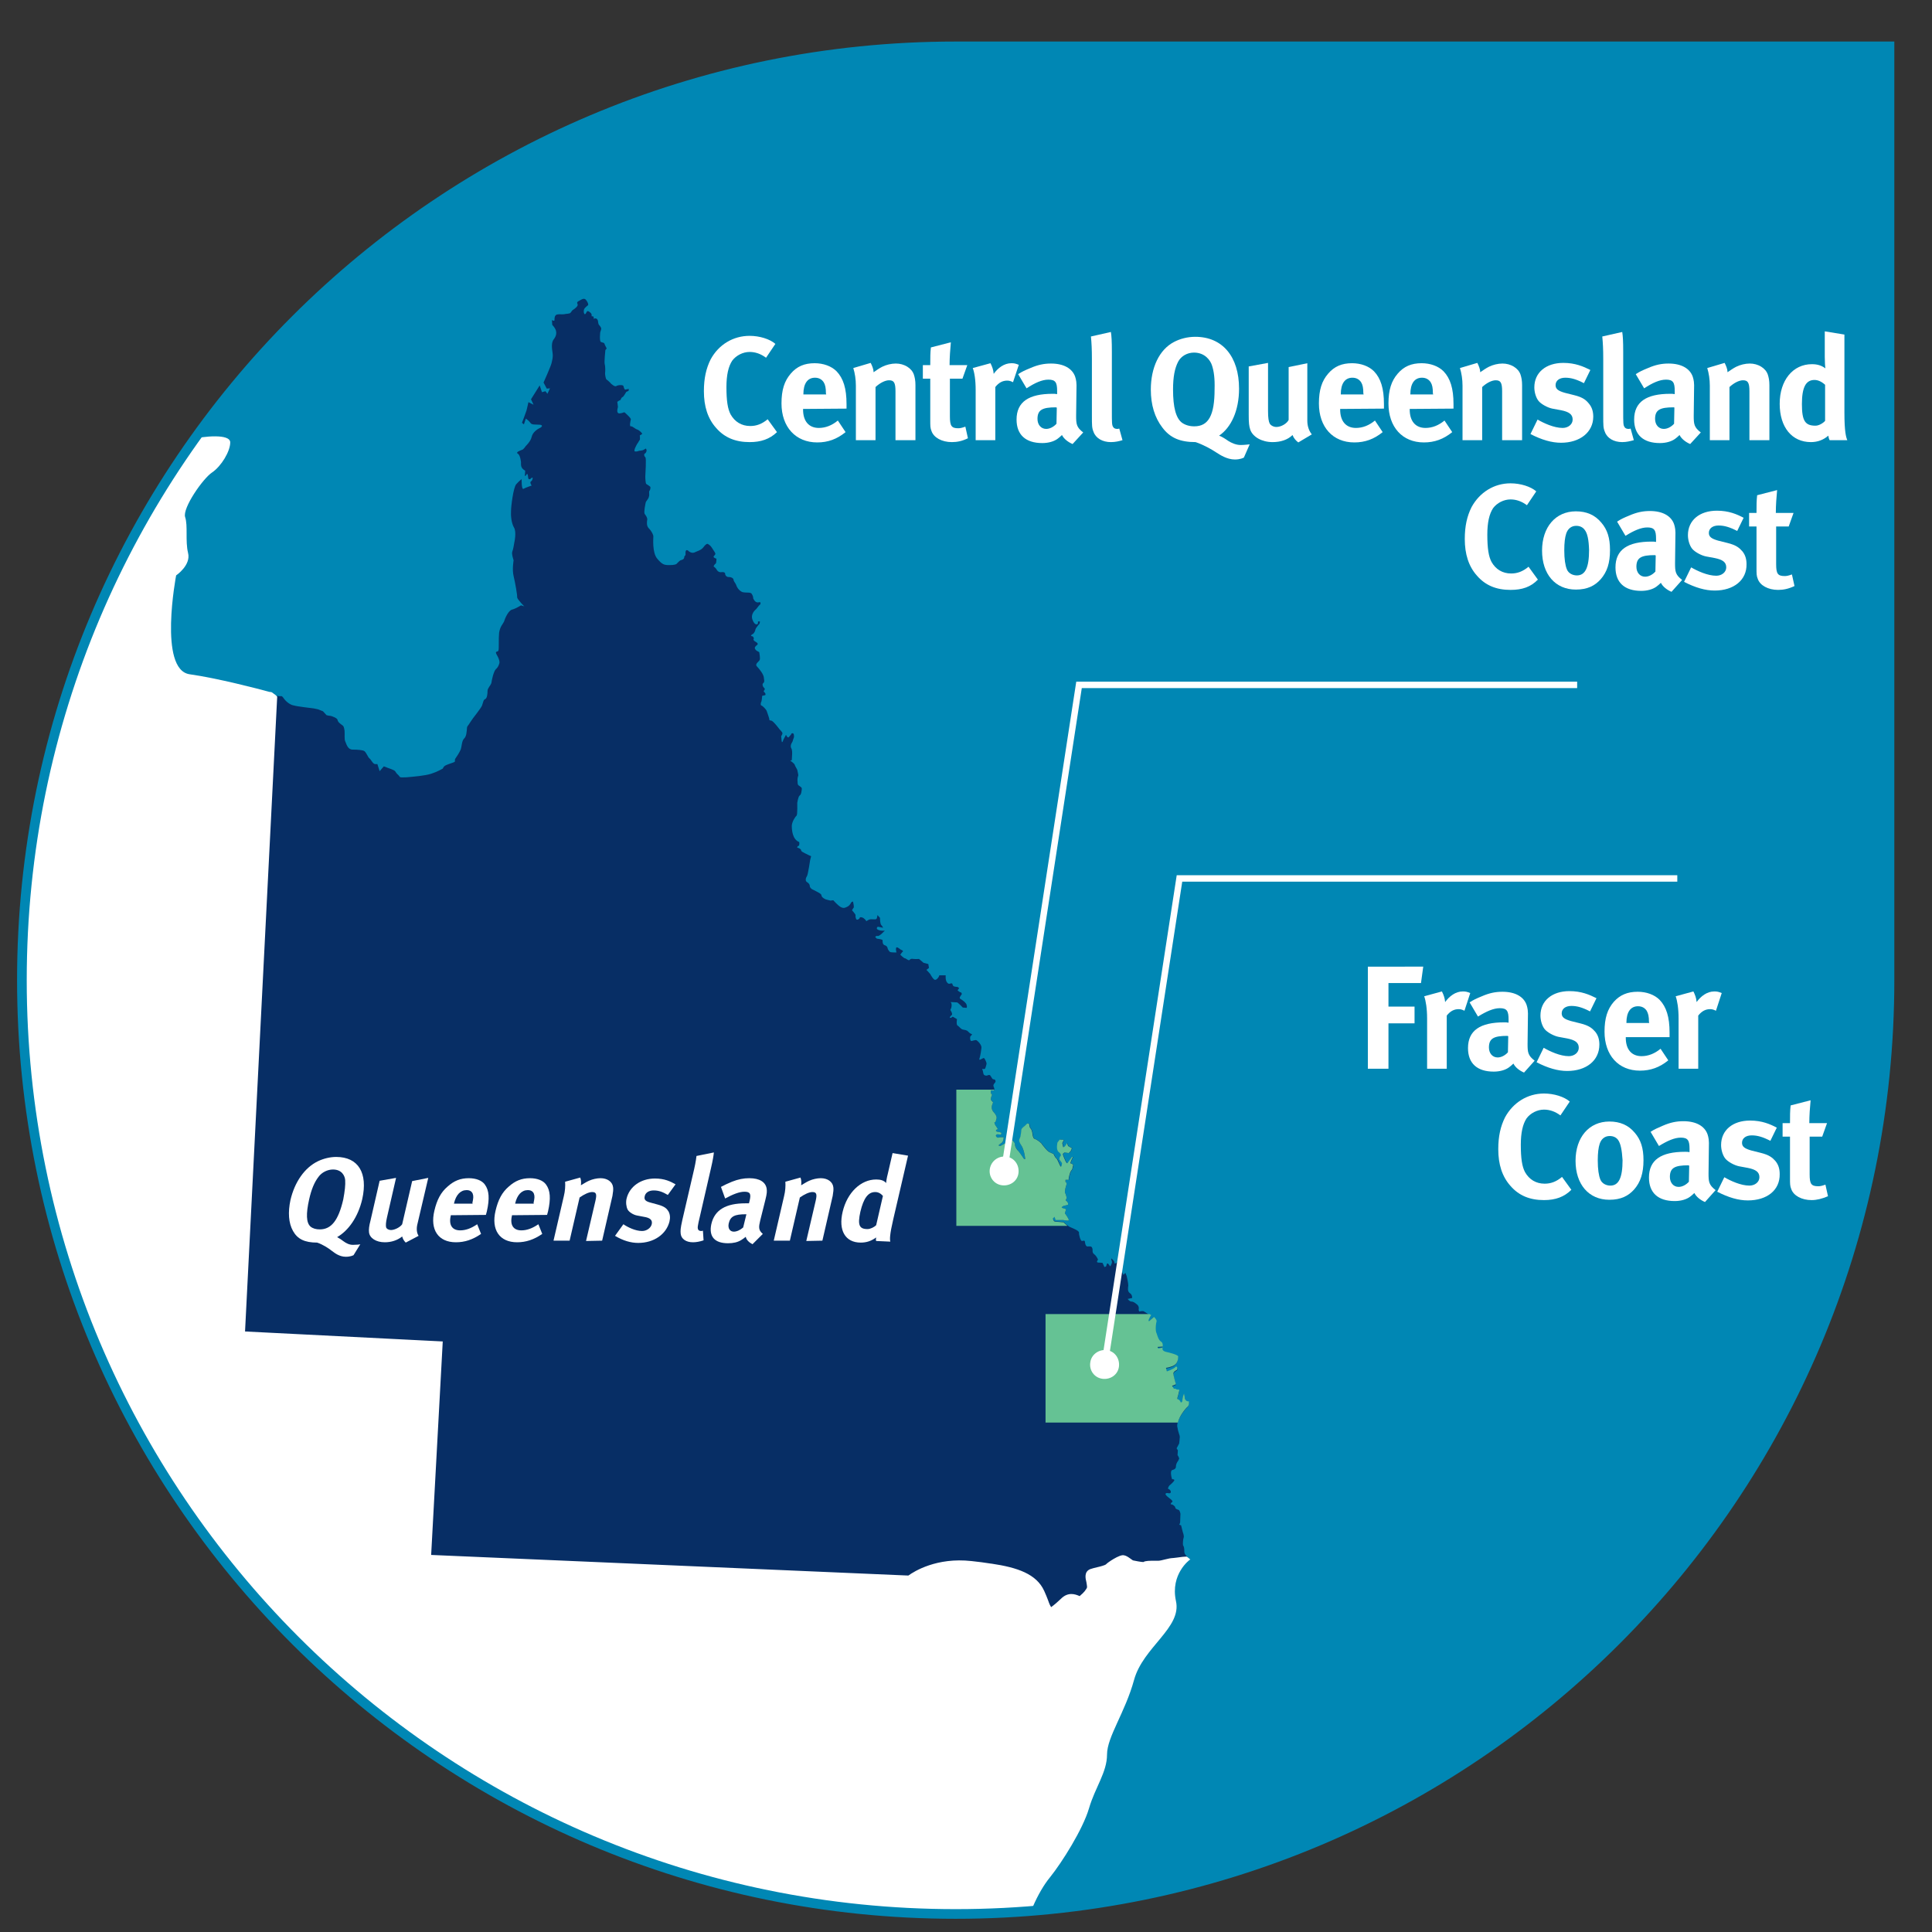 <?xml version="1.0" encoding="utf-8"?>
<!-- Generator: Adobe Illustrator 26.3.1, SVG Export Plug-In . SVG Version: 6.00 Build 0)  -->
<svg version="1.1" id="Layer_1" xmlns="http://www.w3.org/2000/svg" xmlns:xlink="http://www.w3.org/1999/xlink" x="0px" y="0px"
	 viewBox="0 0 600 600" style="enable-background:new 0 0 600 600;" xml:space="preserve">
<rect x="0" y="0" width="600" height="600" fill="#333333" stroke="none"/>
<style type="text/css">
	.st0{clip-path:url(#SVGID_00000176729110451912457580000012285078343221298592_);}
	.st1{fill:#FFFFFF;}
	.st2{clip-path:url(#SVGID_00000005975158329326100270000000578879179992726948_);}
	.st3{fill:#0087B4;}
	.st4{clip-path:url(#SVGID_00000010292670148934038460000013345951613985142195_);}
	.st5{fill:#072E65;}
	.st6{display:none;fill:#FFFFFF;}
	.st7{fill:#65C294;}
	.st8{fill:none;stroke:#0087B4;stroke-width:3;stroke-miterlimit:10;}
	.st9{fill:none;stroke:#FFFFFF;stroke-width:2;stroke-miterlimit:10;}
	.st10{clip-path:url(#SVGID_00000132772768970642081220000008351751322081739163_);}
</style>
<g>
	<g>
		<defs>
			<path id="SVGID_1_" d="M1206.8-359.6c0,160.2-129.8,290-290,290s-290-129.8-290-290s129.8-290,290-290S1206.8-519.7,1206.8-359.6
				"/>
		</defs>
		<clipPath id="SVGID_00000078020022320484286220000016330077156888336291_">
			<use xlink:href="#SVGID_1_"  style="overflow:visible;"/>
		</clipPath>
		<g style="clip-path:url(#SVGID_00000078020022320484286220000016330077156888336291_);">
			<path class="st1" d="M989.4-179.9c-0.2-0.2-0.6-0.5-1-0.8c-0.4-0.4-282.9-267.6-283-267.7c0,0-0.5-0.3-0.7-0.5
				c-0.3-0.3-0.7-0.3-0.7-0.3h-0.2l-0.4-0.1c-2.9-0.8-15.9-4.2-24.5-5.4c-9.8-1.4-4.2-30.7-4.2-30.7s4.7-3.2,3.7-7
				c-0.9-3.7,0-8.4-0.9-11.1c-0.9-2.8,5.6-12.1,8.4-14s5.6-6.5,5.6-9.3s-8.4-1.9-12.1-1c-3.7,0.9-7.4,0-7.4,0s-5.6-8.3-6.5-5.6
				c-0.9,2.8-8.4,5.6-12.1,5.6s-11.1-5.6-14.8-6.5s-6.5-6.5-6.5-6.5s-10.2-1-11.2,7.4s-11.2,1.9-17.6,2.8
				c-6.5,0.9-14.9,8.4-15.8,12.1c-1,3.7-2.8,7.4-4.7,13c-1.8,5.6-5.6,7.5-8.4,9.3c-2.8,1.8-8.3,11.1-9.3,15.8
				c-0.9,4.6,4.7,8.4,8.3,11.1c3.7,2.8,0,11.1,0,11.1l-9.3-3.7c0,0-6.5-7.5-11.2-7.5s-12.1-1.8-12.1-1.8s-6.5-12.1-6.5-15.8
				s-7.4-7.4-10.2-0.9s-23.3,11.1-29.7,16.7c-6.5,5.6-8.4,13.9-11.2,23.2c-2.8,9.3-12,8.4-14.9,9.3c-2.8,0.9,0.9,6.5,0.9,6.5v13.9
				c0,8.4-9.3,0-9.3,0s-1.8-11.1-2.8-13.9c-0.9-2.8-14.8,6.5-18.6,14.9c-3.7,8.4-8.4,28.8-13,40.9s-26,13.9-34.4,15.8
				s-32.6,10.2-42.8,14.9c-10.2,4.6-26.9,16.7-29.7,19.5c-2.8,2.7-12.1,12-18.6,12s-4.6,8.4-5.5,24.2c-1,15.8-8.4,25.1,0,37.2
				c8.4,12.1,0,8.4-4.6,9.3c-4.6,1,0.9,18.6,5.5,24.2c4.6,5.6,21.4,55.8,26,64.1c4.6,8.4,14.9,45.5,16.8,60.4
				c1.8,14.9-6.5,17.6-12.1,26s3.7,14.8,7.4,14.8s13.9,12.1,16.7,14.9c2.8,2.8,8.4,13,21.4,13s28.8-17.7,31.6-20.5
				c2.8-2.8,21.4-10.2,26-11.2c4.6-0.9,35.3-3.7,42.8-3.7s25.1-23.2,28.8-26.1c3.7-2.8,27-4.6,36.3-5.6c9.3-0.9,15.8-6.5,19.5-13
				s42.7-5.6,46.5-5.6s10.2,0,10.2,3.7s5.5,4.7,16.7,5.6s15.8,3.7,24.1,5.5c8.4,1.9,4.7,8.4,3.7,11.2c-0.9,2.8,2.8,7.4,5.6,14.9
				c2.8,7.4,15.8,27,15.8,29.7s9.3,8.4,13,8.4s3.7-15.8,4.6-20.4c0.9-4.7,6.5-9.3,9.3-12.1c2.8-2.8,3.7-7.4,6.5-8.4
				c2.8-0.9,3.7,2.8,4.7,6.6c0.9,3.7-2.8,13.9-3.7,19.5c-1,5.6-5.6,10.2-9.3,14c-3.7,3.7,1,8.4,4.7,8.4s5.6-4.7,8.4-6.6
				c2.8-1.8,4.6-12.1,4.6-12.1s8.4-1.9,11.2-1.9s2.8,20.5,1.8,31.6c-0.9,11.2,6.5,1.8,11.2,1.8s6.5,1.9,6.5,4.6s2.8,12.1,2.8,25.1
				s5.6,13.9,9.3,18.6c3.7,4.6,16.7,12,19.5,13.9c2.8,1.8,14,0.9,23.2,3.7c9.3,2.7,44.6-2.8,44.6-2.8s3.7-4.6,6.5-4.6
				s7.4,6.5,7.4,6.5s10.2-1,13-4.7s4.6-16.8,7.4-21.4c2.8-4.6,24.2-18.6,27.9-22.3s13.9-20.5,13.9-24.1s0.9-19.5,2.8-22.3
				c1.8-2.8,5.6-13,6.5-19.5s4.7-14.9,8.4-19.5c3.7-4.6,10.2-14.9,12.1-21.4c1.9-6.5,5.6-11.2,5.6-16.7s5.6-13,8.4-23.2
				c2.8-10.2,14.9-16.2,13-24.5c-1.8-8.4,4.3-12.8,4.3-12.8S989.9-179.6,989.4-179.9L989.4-179.9z"/>
		</g>
	</g>
</g>
<g>
	<g>
		<defs>
			<path id="SVGID_00000176733829585590338260000010331529573378291361_" d="M586.8-359.6c0,160.2-129.8,290-290,290
				s-290-129.8-290-290s129.8-290,290-290S586.8-519.7,586.8-359.6"/>
		</defs>
		<clipPath id="SVGID_00000070096153083373645080000011811390244835467157_">
			<use xlink:href="#SVGID_00000176733829585590338260000010331529573378291361_"  style="overflow:visible;"/>
		</clipPath>
		<g style="clip-path:url(#SVGID_00000070096153083373645080000011811390244835467157_);">
			<path class="st1" d="M369.4-179.9c-0.2-0.2-0.6-0.5-1-0.8S85.6-448.2,85.4-448.3c0,0-0.5-0.3-0.7-0.5c-0.3-0.3-0.7-0.3-0.7-0.3
				h-0.2l-0.4-0.1c-2.9-0.8-15.9-4.2-24.5-5.4c-9.8-1.4-4.2-30.7-4.2-30.7s4.7-3.2,3.7-7c-0.9-3.7,0-8.4-0.9-11.1
				c-0.9-2.8,5.6-12.1,8.4-14s5.6-6.5,5.6-9.3s-8.4-1.9-12.1-1c-3.7,0.9-7.4,0-7.4,0s-5.6-8.3-6.5-5.6c-0.9,2.8-8.4,5.6-12.1,5.6
				s-11.1-5.6-14.8-6.5s-6.5-6.5-6.5-6.5s-10.2-1-11.1,7.4c-1,8.4-11.2,1.9-17.6,2.8c-6.5,0.9-14.9,8.4-15.8,12.1
				c-1,3.7-2.8,7.4-4.7,13c-1.8,5.6-5.6,7.5-8.4,9.3c-2.8,1.8-8.3,11.1-9.3,15.8c-0.9,4.6,4.7,8.4,8.4,11.1c3.7,2.8,0,11.1,0,11.1
				l-9.3-3.7c0,0-6.5-7.5-11.2-7.5s-12.1-1.8-12.1-1.8s-6.5-12.1-6.5-15.8s-7.4-7.4-10.2-0.9c-2.8,6.5-23.3,11.1-29.7,16.7
				c-6.5,5.6-8.4,13.9-11.2,23.2c-2.8,9.3-12.1,8.4-14.9,9.3c-2.8,0.9,0.9,6.5,0.9,6.5v13.9c0,8.4-9.3,0-9.3,0s-1.8-11.1-2.8-13.9
				c-0.9-2.8-14.8,6.5-18.6,14.9c-3.7,8.4-8.4,28.8-13,40.9s-26,13.9-34.4,15.8c-8.4,1.9-32.6,10.2-42.8,14.9
				c-10.2,4.6-26.9,16.7-29.7,19.5c-2.8,2.7-12.1,12-18.6,12s-4.6,8.4-5.5,24.2c-1,15.8-8.4,25.1,0,37.2c8.4,12.1,0,8.4-4.6,9.3
				c-4.6,1,0.9,18.6,5.5,24.2c4.6,5.6,21.4,55.8,26,64.1c4.6,8.4,14.9,45.5,16.8,60.4c1.8,14.9-6.5,17.6-12.1,26s3.7,14.8,7.4,14.8
				s13.9,12.1,16.7,14.9c2.8,2.8,8.4,13,21.4,13s28.8-17.7,31.6-20.5s21.4-10.2,26-11.2c4.6-0.9,35.3-3.7,42.8-3.7
				s25.1-23.2,28.8-26.1c3.7-2.8,27-4.6,36.3-5.6c9.3-0.9,15.8-6.5,19.5-13c3.7-6.5,42.7-5.6,46.5-5.6s10.2,0,10.2,3.7
				s5.6,4.7,16.7,5.6s15.8,3.7,24.1,5.5C42.7-95,39-88.5,38-85.7c-0.9,2.8,2.8,7.4,5.6,14.9c2.8,7.4,15.8,27,15.8,29.7
				s9.3,8.4,13,8.4s3.7-15.8,4.6-20.4c0.9-4.7,6.5-9.3,9.3-12.1c2.8-2.8,3.7-7.4,6.5-8.4c2.8-0.9,3.7,2.8,4.7,6.6
				c0.9,3.7-2.8,13.9-3.7,19.5c-1,5.6-5.6,10.2-9.3,14c-3.7,3.7,1,8.4,4.7,8.4s5.6-4.7,8.4-6.6c2.8-1.8,4.6-12.1,4.6-12.1
				s8.4-1.9,11.2-1.9s2.8,20.5,1.8,31.6c-0.9,11.2,6.5,1.8,11.2,1.8c4.6,0,6.5,1.9,6.5,4.6s2.8,12.1,2.8,25.1s5.6,13.9,9.3,18.6
				c3.7,4.6,16.7,12,19.5,13.9c2.8,1.8,14,0.9,23.2,3.7c9.3,2.7,44.6-2.8,44.6-2.8s3.7-4.6,6.5-4.6s7.4,6.5,7.4,6.5s10.2-1,13-4.7
				s4.6-16.8,7.4-21.4S290.8,8,294.5,4.3c3.7-3.7,13.9-20.5,13.9-24.1s0.9-19.5,2.8-22.3c1.8-2.8,5.6-13,6.5-19.5s4.6-14.9,8.4-19.5
				c3.7-4.6,10.2-14.9,12.1-21.4s5.6-11.2,5.6-16.7s5.6-13,8.4-23.2s14.9-16.2,13-24.5c-1.8-8.4,4.3-12.8,4.3-12.8
				S369.9-179.6,369.4-179.9L369.4-179.9z"/>
		</g>
	</g>
</g>
<g>
	<path class="st3" d="M586.8,304.4c0,160.2-129.8,290-290,290s-290-129.8-290-290s129.8-290,290-290h290V304.4"/>
	<g>
		<g>
			<defs>
				<path id="SVGID_00000117642934442465345820000017579744666171801265_" d="M586.8,304.4c0,160.2-129.8,290-290,290
					s-290-129.8-290-290s129.8-290,290-290S586.8,144.3,586.8,304.4"/>
			</defs>
			<clipPath id="SVGID_00000141455464020846781450000008230376213005952443_">
				<use xlink:href="#SVGID_00000117642934442465345820000017579744666171801265_"  style="overflow:visible;"/>
			</clipPath>
			<g style="clip-path:url(#SVGID_00000141455464020846781450000008230376213005952443_);">
				<path class="st1" d="M369.4,484.1c-0.2-0.2-0.6-0.5-1-0.8C368,483,85.6,215.8,85.4,215.7c0,0-0.5-0.3-0.7-0.5
					c-0.3-0.3-0.7-0.3-0.7-0.3h-0.2l-0.4-0.1c-2.9-0.8-15.9-4.2-24.5-5.4c-9.8-1.4-4.2-30.7-4.2-30.7s4.7-3.2,3.7-7
					c-0.9-3.7,0-8.4-0.9-11.1c-0.9-2.8,5.6-12.1,8.4-13.9c2.8-1.9,5.6-6.5,5.6-9.3s-8.4-1.9-12.1-1c-3.7,0.9-7.4,0-7.4,0
					s-5.6-8.4-6.5-5.6s-8.4,5.6-12.1,5.6s-11.1-5.6-14.8-6.5s-6.5-6.5-6.5-6.5S1.9,122.5,1,130.8c-1,8.4-11.2,1.9-17.6,2.8
					c-6.5,0.9-14.9,8.4-15.8,12.1c-1,3.7-2.8,7.4-4.7,13c-1.8,5.6-5.6,7.5-8.4,9.3c-2.8,1.8-8.3,11.1-9.3,15.8
					c-0.9,4.6,4.7,8.4,8.4,11.1c3.7,2.8,0,11.1,0,11.1l-9.3-3.7c0,0-6.5-7.5-11.2-7.5S-79,193-79,193s-6.5-12.1-6.5-15.8
					s-7.4-7.4-10.2-0.9c-2.8,6.5-23.3,11.1-29.7,16.7c-6.5,5.6-8.4,13.9-11.2,23.2s-12.1,8.4-14.9,9.3c-2.8,0.9,0.9,6.5,0.9,6.5v14
					c0,8.4-9.3,0-9.3,0s-1.8-11.1-2.8-13.9c-0.9-2.8-14.8,6.5-18.6,14.9c-3.7,8.4-8.4,28.8-13,40.9s-26,13.9-34.4,15.8
					c-8.4,1.9-32.6,10.2-42.8,14.9c-10.2,4.6-26.9,16.7-29.7,19.5c-2.8,2.7-12.1,12-18.6,12s-4.6,8.4-5.5,24.2
					c-1,15.8-8.4,25.1,0,37.2s0,8.4-4.6,9.3c-4.6,1,0.9,18.6,5.5,24.2s21.4,55.8,26,64.1c4.6,8.4,14.9,45.5,16.8,60.4
					c1.8,14.9-6.5,17.6-12.1,26s3.7,14.8,7.4,14.8s13.9,12.1,16.7,14.9c2.8,2.8,8.4,13,21.4,13s28.8-17.7,31.6-20.5
					s21.4-10.2,26-11.2c4.6-0.9,35.3-3.7,42.8-3.7s25.1-23.2,28.8-26.1c3.7-2.8,27-4.6,36.3-5.5s15.8-6.5,19.5-13
					c3.7-6.5,42.7-5.6,46.5-5.6s10.2,0,10.2,3.7s5.6,4.7,16.7,5.5c11.1,0.9,15.8,3.7,24.1,5.5c8.4,1.9,4.7,8.4,3.7,11.2
					c-0.9,2.8,2.8,7.4,5.6,14.9c2.8,7.4,15.8,27,15.8,29.7s9.3,8.4,13,8.4s3.7-15.8,4.6-20.4c0.9-4.7,6.5-9.3,9.3-12.1
					s3.7-7.4,6.5-8.4c2.8-0.9,3.7,2.8,4.7,6.6c0.9,3.7-2.8,13.9-3.7,19.5c-1,5.6-5.6,10.2-9.3,14c-3.7,3.7,1,8.4,4.7,8.4
					s5.6-4.7,8.4-6.6c2.8-1.8,4.6-12.1,4.6-12.1s8.4-1.9,11.2-1.9s2.8,20.5,1.8,31.6c-0.9,11.2,6.5,1.8,11.2,1.8
					c4.6,0,6.5,1.9,6.5,4.6s2.8,12.1,2.8,25.1s5.6,13.9,9.3,18.6c3.7,4.6,16.7,12,19.5,13.9c2.8,1.8,14,0.9,23.2,3.7
					c9.3,2.7,44.6-2.8,44.6-2.8s3.7-4.6,6.5-4.6s7.4,6.5,7.4,6.5s10.2-1,13-4.7s4.6-16.8,7.4-21.4c2.8-4.6,24.2-18.6,27.9-22.3
					c3.7-3.7,13.9-20.5,13.9-24.2s0.9-19.5,2.8-22.3c1.8-2.8,5.6-13,6.5-19.5s4.6-14.9,8.4-19.5c3.7-4.6,10.2-14.9,12.1-21.4
					s5.6-11.2,5.6-16.7s5.6-13,8.4-23.2c2.8-10.2,14.9-16.2,13-24.5c-1.8-8.4,4.3-12.8,4.3-12.8S369.9,484.4,369.4,484.1
					L369.4,484.1z"/>
			</g>
		</g>
	</g>
	<path class="st5" d="M76.1,413.5l61.4,3.1l-3.6,66.3l148.2,6.4c1.8-1.3,8.8-5.7,19.6-4.5c2.1,0.2,4.1,0.5,6.1,0.8h0.1
		c8.1,1.2,14,3.2,16.4,8.5c0.5,1.1,0.9,2.1,1.2,2.9c0.3,0.9,0.7,1.9,1,2.1c0-0.1,0.8-0.5,3-2.6c2.2-2.2,4.4-1.4,5.6-0.9
		c0,0,0.1,0,0.2,0.1l0.3-0.3c0.8-0.6,1.9-1.9,2-2.5c0-0.3-0.1-0.9-0.2-1.5c-0.3-1.2-0.8-3.3,1.2-4.1c0.5-0.2,1.4-0.4,2.2-0.6
		c0.9-0.2,2.4-0.6,2.7-0.9c0.4-0.5,4.2-3.1,5.5-2.8c0.7,0.1,1.3,0.5,2,1c0.3,0.2,0.8,0.6,0.9,0.6c2.4,0.5,3,0.5,3.2,0.5
		c0.6-0.4,1.9-0.4,3.7-0.4c0.4,0,0.8,0,1,0c0.4,0,1.2-0.2,2-0.4c1.3-0.3,1.7-0.4,2-0.4c0.5,0,3.4-0.4,3.4-0.4l1.5-0.1
		c-0.5-0.4-0.9-0.9-0.9-1.5c0-1.1-0.1-1.6-0.4-2c-0.1-0.4,0-1.9,0.2-2.4s-0.3-1.8-0.3-1.8l-0.5-2l-0.6-0.2c0,0,0.2-0.2,0.3-0.7
		c0-0.5,0.1-2.7,0.1-2.7s-0.2-1.1-0.6-1.2c-0.3-0.1-1-0.3-1-0.7c0-0.4-0.8-1-1.2-1c-0.4,0.1-0.2-0.5,0.2-0.7c0.3-0.2,0-0.5-0.3-0.8
		s-2-1.4-1.7-1.8c0.2-0.6,1.5,0.3,1.6-0.5c0.1-0.7-0.9-1.1-0.9-1.1s0.2-0.7,0.5-1c0.3-0.2,1.5-1.3,1.5-1.6c0-0.4-0.7-0.3-0.7-0.3
		s-0.9-2.8,0.2-2.9c1-0.3,1-0.8,1-1.2c0-0.5,0.4-1.3,0.6-1.5c0,0,0.2-0.3,0.4-0.8c0-0.4-0.5-1.1-0.5-1.1l0.1-1.5l-0.4-0.6l0.8-1.5
		c0,0,0.2-1.6,0.2-2.1s-0.5-1.3-0.8-3.2c-0.2-2,2.3-5.2,3-5.8c0.7-0.5,0.6-1.8,0.6-1.8c-1.3,0.1-1.3-1.6-1.3-1.6l-0.2-0.8
		c0,0-0.5,1.1-0.5,2.1c-0.1,0.8-0.5,0.6-0.5,0.6s-0.3-0.8-0.8-0.9c-0.6-0.1,0-1,0.2-2.2c0.3-1.2-0.3-0.6-0.7-0.9
		c-0.4-0.4-0.8-0.2-0.8-0.2l-0.6-0.9l1.2-0.5c0,0-0.8-2.8-0.8-3.3s0.4-0.8,1-1.1c0.5-0.2,0.2-1.5-0.4-0.9s-2.6,1.3-2.6,1.3l-0.3-1.1
		c0,0,1.6-0.2,2.6-0.9c1-0.7,1.1-2,1.1-2.6c0-0.5-2.5-1.2-3.9-1.5c-1.5-0.4-0.9-1.3-0.9-1.3l-1.4,0.3l-0.2-0.5l1.6-0.1
		c0,0,0.2-1.1-0.6-1.6c-0.8-0.5-1-1.6-1.4-2.5c-0.5-0.9-0.1-3.2,0-3.8c0.1-0.6-0.8-1.3-0.8-1.3l-1.1,0.9c0,0-0.7,0.6-0.6,0.2
		c0-0.4,0.8-1.7,0.8-1.7s-1.6-1.1-2-1.3c-0.3-0.3-1.5,0-1.5,0l-0.2-0.5c0,0,0.3-1-0.4-1.6c-0.8-0.7-1.3-1-1.9-1
		c-0.5,0-1.1-0.8-1.1-0.8l1.4-0.3c0,0,0.1-1-0.7-1.5c-0.8-0.5-0.6-1.6-0.5-2.4c0-0.8-0.5-2.9-0.5-2.9l-0.4-1l-0.6,0.6l-0.7-1.4
		l-0.8-0.3v-2L347,392c0,0-1,0.8-0.9,0.1c0-0.6-1-1.3-1-1.3s0,0.5,0.2,0.9c0.2,0.5-0.5,1.6-0.5,1.6l-0.7-0.9h-0.3l-0.3,0.9l-0.5,0.2
		l-0.6-1.3c0,0-0.7-0.1-1.4-0.1c-0.7-0.1,0-0.9,0-0.9s-0.4-1.1-1.2-1.7c-0.8-0.6-0.3-1.2-0.6-1.9c-0.2-0.7-0.9-0.5-1.5-0.5
		c-0.7,0-0.8-1.7-0.8-1.7s-0.4-0.2-0.8,0c-0.5,0.2-1.1-2-1-2.6c0-0.7-2.4-1.5-2.7-1.7c-0.5-0.1-2.1-1.6-2.1-1.6s-1.9-0.2-2.5-0.2
		c-0.7-0.1-0.8-1-0.8-1l0.5-0.5l0.3,1l2.4,0.1c0,0,1.4,0.3,1.7,0.1c0.2-0.4-1.2-2.2-1.2-2.2l0.4-1.3c0,0-1-0.3-1.3-0.4
		c-0.3-0.2,0.5-0.6,0.5-0.6s0.9-0.2,1.3-0.3c0.3-0.2,0-1-0.4-1.2c-0.5-0.2,0.1-0.9,0.1-0.9s-0.3-1.3-0.5-1.6c-0.3-0.3,0.2-2,0.4-2.6
		c0.2-0.7-0.3-0.8-0.3-0.8l0.1-0.7h1c-0.1-0.7,0.4-2,0.5-2.4c0.2-0.4,0.6-0.9,0.6-0.9l0.3-1.4c0,0-0.4-0.3-0.8-0.4
		c-0.3,0,0.7-2,0.7-2H333c0,0-1.1,1.5-1.4,1.9s-1.2-2-1.4-2.6c-0.1-0.5,0.6-0.7,0.6-0.7l1.2,0.2l0.6-0.6l0.4-0.9l-1.2-0.7l-0.3-0.9
		l-0.7,1l-0.5,0.3L330,355l0.5-1l-1.3-0.1l-0.7,0.9c0,0-0.5,2.2,0.3,2.9c0.8,0.6,0.9,1.1,0.6,1.4l0,0c-0.3,0.1-0.3,1-0.3,1l0.8,1.1
		c0,0,0,0.9-0.3,1.1c-0.3,0.1-0.9-2.3-1.5-2.6c-0.4-0.3-0.8-1.3-0.8-1.3s-0.4-0.2-1.1-0.5c-0.8-0.2-2.2-2.2-2.5-2.5
		c0-0.3-1.5-1.5-2.3-1.7c-0.6-0.2-0.7-1.9-0.7-1.9s-0.2-1-0.5-1.3c-0.4-0.2-0.5-1.5-0.5-1.5l-0.6-0.1l-0.7,0.7c0,0-1.1,0.8-1.1,1.2
		c-0.1,0.4-0.1,1.9-0.5,2.7c-0.4,0.8-0.2,1.2,0.6,2.6c0.8,1.5,1,3.9,1,3.9l-0.4-0.1c0,0-1.2-1.8-1.7-2.4c-0.4-0.4-1.1-1.3-1.1-2.1
		c0-0.8-1.2-1.5-1.2-1.5s-0.6,0.5-1.2,0.8c-0.5,0.3-1.2,0.7-1.8,1c-0.5,0.4-0.9,0-0.9,0s0.5-0.5,1-0.8c0.6-0.5,0.6-1.7,0.6-1.7
		s-1.3-0.1-1.6,0.1c-0.3,0.1-0.9-0.3-0.8-0.7c0.1-0.5,1-0.3,1.4-0.2c0.3,0,0.3-0.6,0.3-0.6s-0.6-0.3-1-0.3s-0.9-0.2-0.6-0.6
		c0.3-0.3,0.6-0.1,0.6-0.1s-0.5-0.8-0.7-1.1c-0.3-0.3-0.5-1.1-0.5-1.1l0.4-0.2c0,0,0.1-0.5,0.2-0.8c0.1-0.2,0.4-0.9-0.8-2.2
		c-1.2-1.3-0.3-2.6-0.2-3c0.1-0.2-0.6-0.5-0.7-1c0-0.6,0.4-1.4,0.4-1.4s-0.5-0.4-0.4-1c0.1-0.7,0.3-0.3,0.8-0.3
		c0.4,0,0.4-0.6,0.1-1.2s0.2-1,0.5-1.4c0.2-0.4,0-0.9-0.5-0.9s-0.6-0.6-1-1.1c-0.2-0.5-1-0.1-1-0.1s-0.5,0.2-1-0.2
		c-0.3-0.3-0.3-1.3-0.5-1.6c-0.3-0.5,0.5,0,0.8-0.3c0.2-0.2,0.5-1.6,0.5-1.6s-0.1-0.6-0.5-1.3c-0.4-0.7-0.4-0.4-1.3,0
		c-0.9,0.5-0.2-0.7-0.2-1.1c0.1-0.4,0.3-1.5,0.4-2.5s-1.4-2.4-1.7-2.4c-0.3,0-1,0.2-1.4,0.3c-0.5,0-0.5-1.3-0.3-1.5
		c0.3-0.2,0.5-0.6,0.5-0.6s-0.7-0.2-1.2-0.8c-0.5-0.6-1.2-0.5-1.8-0.7c-0.6-0.2-1-0.9-1.5-1.2c-0.5-0.2-0.2-2-0.2-2
		s-0.9-0.5-1.2-0.7c-0.3-0.2-0.4,0.4-0.9,0.3c-0.4,0,0.2-0.7,0.5-0.9c0.2-0.2,0-0.7-0.2-1.1c-0.3-0.4-0.3-0.6-0.1-0.8
		c0.2-0.3,0.3-1.1,0.2-1.6c-0.2-0.5-0.3-0.5-0.3-0.5s1.7,0.1,2,0.1s1.8,1.6,1.8,1.6l1.2,0.1c0,0,0.2-0.3,0-0.9
		c-0.1-0.6-1-1.3-1.8-1.8c-0.8-0.3,0-1.1,0.2-1.4c0.2-0.2,0-0.7-0.2-0.7s-0.8-0.4-1-0.6c0-0.2,0.5-0.7,0.5-0.7l-0.5-0.4
		c0,0-0.7,0-1.2-0.2c-0.3-0.1-0.5-0.9-0.5-0.9h-0.5c0,0-0.5,0.4-1-0.2c-0.7-0.7-0.5-2.3-0.5-2.3h-2c-0.1,0.6-0.8,1.4-1.3,1.4
		s-1.3-1.4-1.5-1.8c-0.3-0.4-1.2-1.3-1.2-1.3l0.8-0.6l-0.2-1.2l-1.5-0.4l-1.4-1.2c0,0-0.8,0.1-1.8,0c-1-0.2-1,0.4-1.3,0.4
		c-0.4,0-1-0.6-1.3-0.6s-1.4-1.1-1.4-1.1s0.5-0.8,0.8-1c0.2-0.3-0.7-0.6-0.7-0.6s-0.8-0.7-1.2-0.7c-0.4,0-0.2,1.1-0.2,1.1l0.1,0.5
		c0,0-1.4,0-1.8-0.1c-0.4,0-0.9-1-0.9-1s0-0.8-0.8-1.1c-0.9-0.2-0.8-1.2-0.8-1.6c0-0.3-1.8-0.5-1.8-0.5l-0.5-0.5
		c0,0,0.3-0.5,0.8-0.3c0.5,0,1.4-0.9,1.4-0.9l0.8-0.8c0,0-1,0.2-2-0.2c-1-0.4-0.2-1-0.2-1s1.2,0.2,1.5,0.3c0.3,0.2,0-0.4-0.4-0.8
		s-0.4-1.9-0.4-2.1c0-0.3-0.3-0.4-0.6-0.8c-0.1-0.4-0.2-0.2-0.3,0.4c-0.1,0.5-0.1,0.8-1.2,0.7c-0.9,0-1-0.1-1.7,0.3
		c-0.7,0.5-0.3,0.2-1-0.4c-0.7-0.7-1.5-0.6-1.5-0.4c0,0.3-0.6,0.7-0.9,0.6c-0.3,0-0.5-1.1-0.4-1.4c0-0.3-1.1-1.5-1.1-1.5
		s0.3-0.6,0.5-0.8c0.2-0.1-0.1-1.6-0.2-1.9c-0.1-0.1-0.6,0.3-0.6,0.3s-0.2,0.7-1,1.2c-0.8,0.4-1.2,0.7-2.2,0.2
		c-1-0.6-2.3-2.1-2.3-2.1s-0.5,0-0.8,0.1c-0.2,0-0.8-0.2-1.6-0.4c-0.9-0.4-1.3-0.9-1.3-1.3c0-0.5-1.9-1.3-2.6-1.7
		c-0.6-0.2-1-0.8-1-1s0-0.8-0.8-1.3c-0.8-0.4-0.4-1.5-0.1-1.9c0.3-0.3,1-5,1-5l0.3-1.2c0,0-1.4-0.6-1.9-0.9
		c-0.6-0.3-1.2-0.6-1.2-0.9c0-0.4-0.6-0.7-1-0.8c-0.4,0-0.2-0.5,0.2-0.6c0.4-0.2,0.2-1.2,0.2-1.2c-2.1-0.8-2.3-3.7-2.3-5.1
		c0.1-1.3,1.1-2.8,1.5-3.1c0.3-0.4,0.2-4,0.2-4s0.3-1.9,0.7-2.2c0.6-0.4,0.6-1.4,0.7-1.9c0.1-0.6-0.2-0.7-0.7-1.1
		c-0.6-0.3-0.6-0.7-0.6-1.3c-0.1-0.6,0-1.5,0.2-1.9c0.1-0.3-0.3-1.6-0.3-1.8c-0.1-0.3-0.7-1.2-0.8-1.6c-0.1-0.4-1.4-1.3-1.4-1.3
		l0.5-0.1c0,0,0.1-1.4,0.1-1.8c0-0.2,0.1-1.4-0.3-2c-0.3-0.6,0-1.3,0.2-1.6c0.3-0.4,0.4-1,0.4-1s0.3-0.7,0.3-1
		c-0.1-0.3,0.1-0.9-0.5-1c-0.5,0.1-0.4,0.4-0.4,0.4s-0.4,0.4-0.7,0.8c-0.4,0.5-0.9-0.7-0.9-0.7l-0.8,1.5c0,0-0.2,0.7-0.4,0.8
		s-0.2-1.5-0.3-1.8c0.1-0.3,0.4-0.6,0.4-1c0-0.3-0.9-1.2-0.9-1.2s-2-2.7-2.6-2.7c-0.6-0.1-0.6-0.1-0.6-0.6c-0.1-0.4-0.6-1.9-0.8-2.4
		c-0.1-0.4-1.3-1.7-1.7-1.7c-0.2-0.1-0.2-0.8,0-1.1s0.3-1.9,0.3-1.9s0.5-0.1,0.9-0.2c0.3-0.2,0.1-0.7-0.3-1
		c-0.3-0.2,0.1-0.6,0.2-0.8c0.1-0.2-0.2-0.5-0.4-0.7s-0.5-1,0-1.3c0.4-0.4,0.2-0.9,0.1-1.8c-0.1-0.9-1.4-2.6-2.1-3.3
		c-0.8-0.8,0.6-1.5,0.8-2c0.3-0.5-0.1-2.1-0.1-2.4c0-0.2-0.8-0.3-1.2-0.9c-0.4-0.5-0.1-0.9,0.4-1.3c0.4-0.2,0.5-0.6-0.2-1
		c-0.8-0.4-0.9-0.8-0.7-1c0.1-0.2-0.2-0.7-0.4-0.8c-0.2,0.1-0.5-0.2-0.5-0.2s0.3-0.4,0.6-0.5s0.8-1,0.8-1.4c0.1-0.4,0.7-1.1,1-1.5
		c0.4-0.2,0.4-1,0.4-1h-0.6v0.5c0,0.5-1,0.9-1.7-1s0.9-3.1,1.2-3.4c0.2-0.3,1-1.3,1.2-1.4c0.2-0.2,0-0.7,0-0.7l-0.8,0.1
		c-0.9,0-1.4-1.3-1.4-1.3s0.1-0.5-0.4-1.3c-0.4-0.7-1.4-0.3-2.9-0.6c-1.3-0.5-1.9-1.9-2-2.3c-0.2-0.5-0.8-1.1-0.8-1.6
		c-0.1-0.5-0.8-0.8-1.4-0.8c-0.7,0.1-1.2-0.5-1.2-1s-0.7-0.6-1.2-0.5c-0.7,0.1-1.3-0.4-1.5-0.9c-0.2-0.4-0.9-0.9-0.9-0.9
		s0.3-0.7,0.6-0.8s0.3-1.6,0.3-1.6s-0.5-0.1-0.8-0.4c-0.3-0.3,0.2-0.5,0.4-0.9c0.3-0.3-0.5-1.2-1.1-2.2c-0.6-0.9-1.3-1.1-1.3-1.1
		s-0.4-0.1-1.2,1c-0.7,1-2.1,1.3-2.9,1.7c-0.9,0.3-1.7-0.4-1.7-0.4s-0.4-0.5-0.8-0.3c-0.3,0.4-0.2,0.8-0.2,1.3
		c0,0.4-0.5,0.5-0.4,0.9c-0.1,0.4-0.2,0.6-0.8,0.8c-0.6,0.1-0.8,0.5-1.3,0.9c-0.3,0.5-0.9,0.7-2.5,0.7s-2.2-0.1-3.8-2
		s-1.2-6.4-1.2-6.9s-0.5-1.6-1.4-2.5c-0.8-0.8-0.6-2.1-0.5-2.7c0.1-0.6-0.5-1.4-0.8-1.8c-0.3-0.6,0.2-2.9,0.3-3.4
		c0-0.5,0.9-1.2,1-1.9c0.3-0.7-0.1-1.5,0.2-1.9c0.3-0.3,0.3-1,0.3-1.1c0-0.2-1-0.8-1.3-1c-0.2-0.1-0.3-1.6-0.3-2.3s0.4-5.8,0-6
		c-0.3-0.2-0.5-0.9-0.2-1.1c0.5-0.2,0.6-0.9,0.6-1c0-0.2-0.2-0.6-0.2-0.6s-0.4,0.2-0.7,0.4s-1.2,0.3-1.4,0.3
		c-0.3,0.1-0.8,0.3-1.3,0.2c-0.4,0,0-1,0-1s0.5-1.1,0.7-1.4c0.2-0.1,0.5-0.9,0.8-1.2c0.1-0.2,0-1.4,0-1.4s0.3-0.1,0.7-0.4
		c0.2-0.2-0.9-1.2-1.5-1.4c-0.7-0.2-1.5-1.1-2-1s-0.1-1.7,0-2.1c0.2-0.4-1.8-2.1-1.9-2.2c-0.2-0.2-0.5,0.2-1.6,0.3
		c-1.2,0-0.5-1.8-0.5-2c0-0.3-0.2-1.6-0.2-1.6s0.6-0.5,0.9-0.5c0.2-0.2,0.4-1,0.8-1c0.3-0.2,1.1-1.6,1.1-1.6l0.7-0.3l0.1-0.6
		c0,0-0.8,0.1-1.1,0.2s-0.5-0.8-0.6-1.1c0-0.4-1.6-0.4-2.2,0c-0.5,0.3-1.3-0.5-1.6-0.7c-0.2-0.3-1.2-1.2-1.4-1.3
		c-0.3-0.1-0.5-1.5-0.5-2c0.1-0.4,0.1-2.2-0.1-2.8c-0.2-0.6,0.2-4.4,0.2-4.4l0.2-0.2l0.2-0.3c0,0-0.7-1.3-0.7-1.5
		c-0.1-0.3-0.7-0.3-1.1-0.5c-0.5-0.3-0.2-3-0.2-3s0.3-0.8,0.3-1.1c0.1-0.2-0.5-1.1-0.7-1.2c-0.2-0.2-0.3-1.2-0.3-1.2
		s-0.1-0.7-0.7-0.8c-0.7-0.1-0.5,0.4-0.5,0.4l-0.2-1l-0.6-0.1c0,0,0.3-0.7-0.6-1.3c-0.9-0.7-0.9,0.1-1.2,0.5
		c-0.3,0.3-0.4,0.3-0.6-0.4c-0.1-0.8,0.2-1.2,0.4-1.4c0.2-0.2,0.6-0.6,0.9-0.8c0.2-0.2,0-0.8-0.5-1.5c-0.6-0.9-1.3-0.4-2.2,0.1
		c-1,0.5-0.6,0.7-0.5,1.2s-0.9,1.3-1.4,1.6c-0.4,0.2-0.5,0.6-0.8,0.9c-0.2,0.4-1.3,0.3-2.1,0.5c-0.7,0.1-1.4-0.1-2.2,0.1
		c-0.7,0.3-0.7,1.1-0.7,1.7c0,0.5-0.8,0-0.8,0l0.1,1.5c0,0,0.8,0.8,1.1,1.6c0.2,0.7,0.3,1.6-0.5,2.7c-1,1.1-0.7,3-0.5,4.4
		s-0.1,2.1-0.3,3.1s-2.5,6.1-2.5,6.1l1,1.9l1-0.1l-0.8,1.7l-0.6-0.8l-1.1,0.3l-0.7-2.1l-2.7,4.3l0.8,1.7l-1.6-0.8
		c0,0-0.4,1.9-0.6,2.6c-0.2,0.7-1.4,3.8-1.4,3.8l0.6,0.5l0.6-1.8c0,0,1,0.7,1.4,1.3c0.4,0.7,1.4,0.5,2.7,0.6c1.2,0,1.1,0.6,0.3,1
		c-0.9,0.4-2.3,1.4-2.6,2.8c-0.3,1.4-1.8,2.8-1.8,2.8s-0.8,1.2-1.2,1.2c-0.4,0.2-2.1,0.7-1.3,1.2c0.8,0.4,1,2.7,1,2.7
		s-0.1,1.1,0.2,1.5c0.1,0.5,1.1,1.1,1.1,1.1l-0.1,1.5c0,0,0.1,0.4,0.5-0.3c0.3-0.7,0.5,0.4,0.5,0.8c0,0.5,0.3,1,1,0.3s0.4,0.8-0.1,1
		c-0.5,0.3,0.2,1.3,0.2,1.3s-1.8,0.6-2.5,1s-0.6-3-0.6-3s-0.7,0.5-1.7,1.6c-0.9,1.1-1.6,6.9-1.6,8.3c-0.1,1.4,0.1,3.7,0.9,5.1
		c0.9,1.4,0.1,4.8,0.1,4.8s-0.3,2-0.6,2.7s0.4,2.7,0.4,2.7s-0.5,2.9,0,4.9c0.5,2.1,1.2,6.1,1.1,6.6c0,0.6,2.2,2.8,2.2,2.8l-1-0.3
		c0,0-1.6,1-2.7,1.3c-1.2,0.2-2.3,2.8-2.6,3.8c-0.4,0.8-1.2,1.5-1.5,3.4c-0.2,2,0,4.8-0.2,5.5s-1.4-0.1-0.4,1.6
		c0.9,1.6,0.7,2.3,0.7,2.3s-0.3,1.3-1.1,1.9c-0.7,0.7-1.3,3.4-1.4,4.3c-0.3,0.9-1.2,1.6-1.2,2.5c0,0.8-0.1,2.2-0.7,2.5
		c-0.6,0.2-0.6,0.9-1,2c-0.4,1-2.8,3.8-3.6,5.1c-0.8,1.4-1.1,1.2-1.1,2.2c-0.1,0.8-0.1,2.3-0.9,3c-0.7,0.7-0.7,2.4-1,3.3
		c-0.4,1-1.4,2.5-1.7,2.9s0.1,1-0.4,1.1c-0.4,0.2-2.4,0.8-2.8,1.1c-0.4,0.2-0.7,0.9-0.7,0.9s-1.7,1-3.6,1.6
		c-1.9,0.6-5.3,0.9-7.7,1.1c-2.5,0.1-1.8,0-2.5-0.7c-0.7-0.6-0.6-0.7-1-1.2c-0.3-0.4-2.2-1-2.2-1l-1.3-0.5l-1.3,1.5l-0.7-2.2h-0.7
		c-0.7,0-1.3-1.5-1.8-1.8c-0.4-0.3-0.9-1.7-1.5-2.2c-0.5-0.4-2.3-0.5-3.8-0.5c-1.6-0.1-1.9-2.1-2.2-2.6c-0.3-0.6-0.1-2.1-0.2-3.3
		c-0.2-1.1-0.2-1.4-1-1.9c-0.7-0.5-1.1-0.9-1.2-1.5c-0.1-0.5-1.9-1.2-2.3-1.2s-1.1-0.2-1.1-0.2l-1.1-1.2l-1.5-0.6l-1.4-0.3
		c0,0-5.2-0.6-6.1-0.9c-0.9-0.1-2.2-0.9-3.1-2.1c-0.8-1.2-0.8-0.7-1.6-0.8c-0.2,0-0.3-0.1-0.5-0.2L76.1,413.5L76.1,413.5z"/>
	<g>
		<path class="st1" d="M109.8,389.8c-0.2,0.1-1,0.5-2.4,0.5c-2,0-3.5-1.2-4.3-1.8c-1-0.8-2.8-2-4.6-2.6c-3.9,0-6.1-1.1-7.5-3.6
			s-1.6-5.8-0.8-9.6c1.3-5.6,4.4-10.1,8.6-12.1c1.7-0.8,3.7-1.3,5.6-1.3c6.9,0,9.9,5,8.1,13.1c-1.3,5.6-4.3,9.8-7.8,11.8
			c0.6,0.3,1.5,0.9,2,1.3c0.8,0.6,1.8,1.1,2.9,1.1c1,0,2.1-0.1,2.3-0.2L109.8,389.8L109.8,389.8z M107.2,366.5
			c-0.1-1.3-1-3.3-3.8-3.3c-1.7,0-3.5,0.9-4.5,2.3c-1.3,1.7-2.2,3.9-2.9,7c-1,4.5-0.9,7.2,0.4,8.4c0.7,0.6,1.7,0.9,2.9,0.9
			c3.6,0,5.8-2.8,7.3-9.3C107.1,369.8,107.3,368,107.2,366.5L107.2,366.5z"/>
		<path class="st1" d="M126,385.9c-0.5-0.5-0.9-1.1-1.1-1.9c-1.5,1.2-3.4,1.8-5.4,1.8c-2.7,0-4.7-1.3-4.9-3.1
			c-0.1-0.9,0-1.9,0.5-3.8l2.8-12.2l5.1-0.9l-2.8,12.2c-0.4,1.7-0.4,2.6-0.3,3.1s0.8,0.9,1.5,0.9c1.2,0,2.9-0.9,3.5-1.8l3.1-13.4
			l5-1l-3.4,14.5c-0.3,1.3-0.2,2.6,0.4,3.5L126,385.9L126,385.9z"/>
		<path class="st1" d="M140,377.4v0.1c-0.7,2.9,0.4,4.6,2.9,4.6c1.7,0,3.4-0.6,5.3-1.9l1.2,3c-2.6,1.8-5.1,2.6-7.8,2.6
			c-5.5,0-8.1-3.9-6.7-9.8c0.8-3.4,2-5.7,4.1-7.5c2-1.8,4-2.6,6.6-2.6c2.2,0,4.1,0.7,5,2c1.3,1.8,1.5,4.3,0.6,8.3l-0.3,1.1
			L140,377.4L140,377.4z M146.7,373.6c0.3-1.4,0.4-2.1,0.1-2.9c-0.3-0.7-0.9-1.1-1.9-1.1c-1.9,0-3.3,1.5-3.9,4.1v0.1h5.8
			L146.7,373.6L146.7,373.6z"/>
		<path class="st1" d="M159,377.4v0.1c-0.7,2.9,0.4,4.6,2.9,4.6c1.7,0,3.4-0.6,5.3-1.9l1.2,3c-2.6,1.8-5.1,2.6-7.8,2.6
			c-5.5,0-8.1-3.9-6.7-9.8c0.8-3.4,2-5.7,4.1-7.5c2-1.8,4-2.6,6.6-2.6c2.2,0,4.1,0.7,5,2c1.3,1.8,1.5,4.3,0.6,8.3l-0.3,1.1
			L159,377.4L159,377.4z M165.7,373.6c0.3-1.4,0.4-2.1,0.1-2.9c-0.3-0.7-0.9-1.1-1.9-1.1c-1.9,0-3.3,1.5-3.9,4.1v0.1h5.8
			L165.7,373.6L165.7,373.6z"/>
		<path class="st1" d="M182,385.4l2.9-12.4c0.5-2.1,0.3-2.8-1-2.8c-1,0-2.5,0.7-3.9,1.7l-3.1,13.4h-5l3.2-13.8
			c0.4-1.6,0.5-3.2,0.4-4.5l4.7-1.3c0.3,0.8,0.3,1.6,0.2,2.4c0.9-0.5,1.6-1,2.5-1.4c1.1-0.5,2.5-0.8,3.6-0.8c2.1,0,3.7,1.1,3.9,2.8
			c0.1,0.7,0,1.5-0.2,2.7l-3.2,13.9L182,385.4L182,385.4z"/>
		<path class="st1" d="M198.2,386c-2.3,0-4.7-0.7-7.2-2.2l2.6-3.6c1.3,0.9,3.7,2.1,5.8,2.1c1.4,0,2.7-0.9,3-2.1
			c0.3-1.3-0.5-2-2.4-2.3l-2.1-0.4c-1.2-0.2-2.6-1.1-3-1.9s-0.6-2.2-0.3-3.4c0.9-3.7,4.4-6.2,8.8-6.2c3,0,4.8,0.9,6.4,1.8l-2.4,3.3
			c-1.7-1-2.9-1.4-4.4-1.4s-2.6,0.7-2.8,1.9c-0.2,1,0.3,1.5,1.9,1.9l2.2,0.6c2.2,0.6,2.8,1.3,3.3,2.1c0.5,0.9,0.6,2,0.3,3.2
			C206.9,383.3,203.1,386,198.2,386L198.2,386z"/>
		<path class="st1" d="M215.2,385.8c-2.1,0-3.6-1-3.8-2.6c-0.1-1-0.1-1.6,0.5-4.3l3.3-14.2c0.6-2.5,0.9-4,1.1-5.7l5.4-1.1
			c-0.1,1-0.3,2.3-0.9,4.9l-3.4,14.8c-0.8,3.3-0.8,3.7-0.6,4.2c0.1,0.3,0.5,0.5,0.9,0.5c0.2,0,0.3,0,0.6-0.1l0.2,3
			C217.3,385.6,216.2,385.8,215.2,385.8L215.2,385.8z"/>
		<path class="st1" d="M233.7,386.4c-1-0.5-1.9-1.3-2.1-2.3c-0.5,0.4-0.9,0.7-1.4,1c-1.1,0.7-2.5,1-4.1,1c-4.2,0-6-2.1-5.2-5.9
			c1-4.5,4.6-6.5,10.6-6.5c0.4,0,0.7,0,1.1,0l0.2-0.8c0.5-2.1,0.2-2.8-1.6-2.8c-1.6,0-3.6,0.8-6,2.1l-1.3-3.6c1.1-0.6,2-1,3.4-1.6
			c2-0.8,3.7-1.1,5.4-1.1c3.2,0,5.1,1.2,5.4,3.3c0.1,0.8,0.1,1.4-0.4,3.4l-1.6,6.4c-0.5,2.1-0.6,3,0.8,4.2L233.7,386.4L233.7,386.4z
			 M231.6,377.1c-3.4,0-4.8,0.6-5.3,2.9c-0.3,1.5,0.4,2.5,1.6,2.5c0.9,0,2-0.5,2.9-1.3l1-4.1H231.6L231.6,377.1z"/>
		<path class="st1" d="M250.4,385.4l2.9-12.4c0.5-2.1,0.3-2.8-1-2.8c-1,0-2.5,0.7-3.9,1.7l-3.1,13.4h-5l3.2-13.8
			c0.4-1.6,0.5-3.2,0.4-4.5l4.7-1.3c0.3,0.8,0.3,1.6,0.2,2.4c0.9-0.5,1.6-1,2.5-1.4c1.1-0.5,2.5-0.8,3.6-0.8c2.1,0,3.7,1.1,3.9,2.8
			c0.1,0.7,0,1.5-0.2,2.7l-3.2,13.9L250.4,385.4L250.4,385.4z"/>
		<path class="st1" d="M272.1,385.4c-0.1-0.3-0.1-0.6,0-1.1c-1.5,1.1-3,1.6-4.8,1.6c-4.8,0-7-3.8-5.6-9.6c1.4-5.9,5.6-10,10.4-10
			c1.4,0,2.4,0.3,3.1,1.1c0-0.4,0.2-1.7,0.5-2.8l1.5-6.5l4.8,0.8l-4.6,19.8c-1.1,4.7-1.1,6.2-0.9,6.9L272.1,385.4L272.1,385.4z
			 M274.2,371.4c-0.7-0.8-1.5-1.2-2.4-1.2c-2.2,0-3.6,1.9-4.6,6.1c-0.9,4.1-0.4,5.4,2.2,5.4c0.9,0,2.1-0.6,2.7-1.2L274.2,371.4
			L274.2,371.4z"/>
	</g>
	<g>
		<path class="st1" d="M232.8,137.3c-4.4,0-7.8-1.4-10.4-4.4c-2.6-2.9-3.8-6.7-3.8-11.4c0-4,0.7-7.1,2.1-9.9c2.5-4.6,7-7.3,12.1-7.3
			c3.1,0,6.3,1,8,2.5l-2.9,4.3c-1.6-1.2-3.3-1.8-5.1-1.8c-2.1,0-4.2,1.1-5.4,2.7c-1.2,1.8-1.8,4.5-1.8,8.2c0,4.3,0.4,6.8,1.3,8.5
			c1.3,2.3,3.4,3.6,6.1,3.6c1.9,0,3.6-0.6,5.4-2.1l2.9,4C239,136.4,236.3,137.3,232.8,137.3L232.8,137.3z"/>
		<path class="st1" d="M249.4,127v0.2c0,3.6,1.8,5.7,4.9,5.7c2.1,0,4.1-0.8,5.9-2.3l2.4,3.6c-2.7,2.2-5.5,3.2-8.8,3.2
			c-6.7,0-11.1-4.8-11.1-12.1c0-4.2,0.9-7,2.9-9.3c1.9-2.2,4.2-3.2,7.4-3.2c2.7,0,5.2,0.9,6.8,2.5c2.1,2.2,3.1,5.3,3.1,10.2v1.4
			L249.4,127L249.4,127z M256.5,122.2c0-1.7-0.2-2.7-0.7-3.5c-0.6-0.9-1.5-1.4-2.7-1.4c-2.3,0-3.6,1.8-3.6,5.1v0.1h7.1L256.5,122.2
			L256.5,122.2z"/>
		<path class="st1" d="M278.1,136.7v-15.2c0-2.7-0.5-3.4-2-3.4c-1.2,0-2.8,0.8-4.2,2.1v16.5h-6.1v-16.9c0-2-0.3-3.9-0.8-5.5l5.4-1.6
			c0.5,1,0.9,2,0.9,2.9c0.9-0.6,1.7-1.2,2.7-1.7c1.2-0.6,2.8-1,4.2-1c2.6,0,4.9,1.4,5.6,3.4c0.3,0.9,0.5,1.9,0.5,3.3v17.1
			L278.1,136.7L278.1,136.7z"/>
		<path class="st1" d="M295.6,137.3c-3.1,0-5.6-1.4-6.3-3.4c-0.4-1-0.4-1.5-0.4-3.6v-12.7h-2.3v-4.2h2.3c0-2.3,0-3.8,0.2-5.5
			l6.2-1.6c-0.2,2.2-0.4,4.7-0.4,7.1h5.5l-1.5,4.2H295v11.7c0,3,0.5,3.7,2.6,3.7c0.5,0,1.1-0.1,2.2-0.5l0.8,3.6
			C298.8,137,297.2,137.3,295.6,137.3L295.6,137.3z"/>
		<path class="st1" d="M314.6,118.7c-0.6-0.3-1.1-0.5-1.8-0.5c-1.4,0-2.6,0.6-3.7,2v16.5H303v-15.6c0-3.2-0.4-5.5-0.9-6.8l5.5-1.5
			c0.5,1,0.9,2,1,3.3c1.3-1.8,3.2-3.3,5.5-3.3c0.9,0,1.3,0.1,2.3,0.5L314.6,118.7L314.6,118.7z"/>
		<path class="st1" d="M333.1,137.9c-1.4-0.6-2.7-1.6-3.3-2.8c-0.5,0.5-1,0.9-1.4,1.2c-1.1,0.8-2.8,1.3-4.7,1.3c-5.2,0-8-2.6-8-7.3
			c0-5.5,3.8-8,11.2-8c0.5,0,0.9,0,1.4,0.1v-1c0-2.6-0.5-3.5-2.7-3.5c-2,0-4.2,1-6.8,2.7l-2.6-4.4c1.2-0.8,2.1-1.2,3.8-1.9
			c2.3-1,4.2-1.4,6.4-1.4c3.9,0,6.6,1.5,7.5,4.1c0.3,1,0.5,1.7,0.4,4.2l-0.1,7.9c0,2.6,0.1,3.6,2.2,5.2L333.1,137.9L333.1,137.9z
			 M327.9,126.5c-4.2,0-5.7,0.8-5.7,3.6c0,1.8,1.1,3.1,2.7,3.1c1.1,0,2.3-0.6,3.2-1.6l0.1-5L327.9,126.5L327.9,126.5z"/>
		<path class="st1" d="M345,137.3c-2.6,0-4.7-1.2-5.4-3.2c-0.5-1.2-0.5-1.9-0.5-5.2v-17.4c0-3.1-0.1-4.9-0.3-7l6.2-1.4
			c0.2,1.3,0.3,2.8,0.3,6.1v18.2c0,4,0,4.6,0.4,5.2c0.2,0.4,0.7,0.6,1.2,0.6c0.2,0,0.4,0,0.7-0.1l1,3.6
			C347.6,137,346.4,137.3,345,137.3L345,137.3z"/>
		<path class="st1" d="M386.3,142.1c-0.2,0.1-1.1,0.6-2.8,0.6c-2.5,0-4.7-1.5-5.8-2.2c-1.5-1-4-2.4-6.4-3.2c-4.8,0-7.9-1.3-10.3-4.5
			c-2.4-3.1-3.6-7.1-3.6-11.8c0-6.8,2.6-12.4,7.2-14.8c1.9-1,4.2-1.6,6.6-1.6c8.5,0,13.6,6.2,13.6,16.1c0,6.9-2.5,12.1-6.2,14.6
			c0.9,0.3,2.1,1.1,2.8,1.6c1.1,0.7,2.5,1.3,3.9,1.3c1.2,0,2.6-0.2,2.8-0.2L386.3,142.1L386.3,142.1z M376.4,113.5
			c-0.5-1.6-2.2-4-5.6-4c-2.1,0-4,1.1-4.9,2.8c-1.1,2.1-1.6,4.8-1.6,8.7c0,5.5,0.9,8.9,2.8,10.3c1,0.7,2.3,1.1,3.8,1.1
			c4.4,0,6.3-3.4,6.3-11.5C377.3,117.6,377,115.3,376.4,113.5L376.4,113.5z"/>
		<path class="st1" d="M403.2,137.4c-0.8-0.6-1.4-1.3-1.8-2.3c-1.5,1.5-3.7,2.2-6.2,2.2c-3.3,0-6.1-1.6-6.9-3.8
			c-0.4-1.1-0.5-2.3-0.5-4.7v-15l6-1.1v15c0,2.1,0.2,3.2,0.5,3.8s1.2,1.1,2.1,1.1c1.5,0,3.3-1.1,3.8-2.2V114l5.8-1.2v17.9
			c0,1.6,0.5,3.1,1.4,4.2L403.2,137.4L403.2,137.4z"/>
		<path class="st1" d="M416.2,127v0.2c0,3.6,1.8,5.7,4.9,5.7c2.1,0,4.1-0.8,5.9-2.3l2.4,3.6c-2.7,2.2-5.5,3.2-8.8,3.2
			c-6.7,0-11-4.8-11-12.1c0-4.2,0.9-7,2.9-9.3c1.9-2.2,4.2-3.2,7.4-3.2c2.7,0,5.2,0.9,6.8,2.5c2.1,2.2,3.1,5.3,3.1,10.2v1.4
			L416.2,127L416.2,127z M423.4,122.2c0-1.7-0.2-2.7-0.7-3.5c-0.6-0.9-1.5-1.4-2.7-1.4c-2.3,0-3.6,1.8-3.6,5.1v0.1h7.1L423.4,122.2
			L423.4,122.2z"/>
		<path class="st1" d="M437.8,127v0.2c0,3.6,1.8,5.7,4.9,5.7c2.1,0,4.1-0.8,5.9-2.3l2.4,3.6c-2.7,2.2-5.5,3.2-8.8,3.2
			c-6.7,0-11-4.8-11-12.1c0-4.2,0.9-7,2.9-9.3c1.9-2.2,4.2-3.2,7.4-3.2c2.7,0,5.2,0.9,6.8,2.5c2.1,2.2,3.1,5.3,3.1,10.2v1.4
			L437.8,127L437.8,127z M445,122.2c0-1.7-0.2-2.7-0.7-3.5c-0.6-0.9-1.5-1.4-2.7-1.4c-2.3,0-3.6,1.8-3.6,5.1v0.1h7.1L445,122.2
			L445,122.2z"/>
		<path class="st1" d="M466.5,136.7v-15.2c0-2.7-0.5-3.4-2-3.4c-1.2,0-2.8,0.8-4.2,2.1v16.5h-6.1v-16.9c0-2-0.3-3.9-0.8-5.5l5.4-1.6
			c0.5,1,0.9,2,0.9,2.9c0.9-0.6,1.7-1.2,2.7-1.7c1.2-0.6,2.8-1,4.2-1c2.6,0,4.9,1.4,5.6,3.4c0.3,0.9,0.5,1.9,0.5,3.3v17.1
			L466.5,136.7L466.5,136.7z"/>
		<path class="st1" d="M484.8,137.5c-2.9,0-6-0.9-9.5-2.7l2.2-4.5c1.9,1.1,5.1,2.6,7.8,2.6c1.7,0,3.1-1.1,3.1-2.6
			c0-1.6-1.1-2.4-3.6-2.9l-2.7-0.5c-1.5-0.3-3.5-1.4-4.3-2.4s-1.3-2.7-1.3-4.2c0-4.6,3.6-7.6,9-7.6c3.7,0,6.2,1.1,8.4,2.2l-2,4.1
			c-2.3-1.2-4-1.7-5.8-1.7s-3,0.9-3,2.3c0,1.2,0.8,1.8,2.9,2.4l2.8,0.7c2.9,0.7,3.8,1.6,4.7,2.7c0.9,1.1,1.3,2.4,1.3,4
			C494.8,134.2,490.7,137.5,484.8,137.5L484.8,137.5z"/>
		<path class="st1" d="M503.8,137.3c-2.6,0-4.7-1.2-5.4-3.2c-0.5-1.2-0.5-1.9-0.5-5.2v-17.4c0-3.1-0.1-4.9-0.3-7l6.2-1.4
			c0.2,1.3,0.3,2.8,0.3,6.1v18.2c0,4,0,4.6,0.4,5.2c0.2,0.4,0.7,0.6,1.2,0.6c0.2,0,0.4,0,0.7-0.1l1,3.6
			C506.3,137,505.1,137.3,503.8,137.3L503.8,137.3z"/>
		<path class="st1" d="M524.9,137.9c-1.4-0.6-2.7-1.6-3.3-2.8c-0.5,0.5-1,0.9-1.4,1.2c-1.1,0.8-2.8,1.3-4.7,1.3c-5.2,0-8-2.6-8-7.3
			c0-5.5,3.8-8,11.2-8c0.5,0,0.9,0,1.4,0.1v-1c0-2.6-0.5-3.5-2.7-3.5c-2,0-4.2,1-6.8,2.7l-2.6-4.4c1.2-0.8,2.1-1.2,3.8-1.9
			c2.3-1,4.2-1.4,6.4-1.4c3.9,0,6.6,1.5,7.5,4.1c0.3,1,0.5,1.7,0.4,4.2l-0.1,7.9c0,2.6,0.1,3.6,2.2,5.2L524.9,137.9L524.9,137.9z
			 M519.7,126.5c-4.2,0-5.7,0.8-5.7,3.6c0,1.8,1.1,3.1,2.7,3.1c1.1,0,2.3-0.6,3.2-1.6l0.1-5C520,126.5,519.7,126.5,519.7,126.5z"/>
		<path class="st1" d="M543.3,136.7v-15.2c0-2.7-0.5-3.4-2-3.4c-1.2,0-2.8,0.8-4.2,2.1v16.5H531v-16.9c0-2-0.3-3.9-0.8-5.5l5.4-1.6
			c0.5,1,0.9,2,0.9,2.9c0.9-0.6,1.7-1.2,2.7-1.7c1.2-0.6,2.8-1,4.2-1c2.6,0,4.9,1.4,5.6,3.4c0.3,0.9,0.5,1.9,0.5,3.3v17.1
			L543.3,136.7L543.3,136.7z"/>
		<path class="st1" d="M568.2,136.7c-0.2-0.4-0.3-0.7-0.4-1.4c-1.5,1.3-3.3,2-5.4,2c-5.9,0-9.7-4.6-9.7-11.9s4.1-12.3,10-12.3
			c1.7,0,3,0.4,4.2,1.3c-0.1-0.5-0.2-2.1-0.2-3.5v-8l6.1,1v24.3c0,5.8,0.5,7.6,0.9,8.5H568.2L568.2,136.7z M566.8,119.5
			c-1.1-1-2.2-1.5-3.3-1.5c-2.7,0-3.9,2.3-3.9,7.5c0,5.2,1,6.7,4.2,6.7c1.1,0,2.4-0.8,3-1.5V119.5z"/>
		<path class="st6" d="M265.1,183.8c-1.4-0.6-2.7-1.6-3.3-2.8c-0.5,0.5-1,0.9-1.4,1.2c-1.1,0.8-2.8,1.3-4.7,1.3c-5.2,0-8-2.6-8-7.3
			c0-5.5,3.8-8,11.2-8c0.5,0,0.9,0,1.4,0.1v-1c0-2.6-0.5-3.5-2.7-3.5c-2,0-4.2,1-6.8,2.6l-2.6-4.4c1.2-0.8,2.1-1.2,3.8-1.9
			c2.3-1,4.2-1.4,6.4-1.4c3.9,0,6.6,1.5,7.5,4.1c0.3,1,0.5,1.7,0.4,4.2l-0.1,7.9c0,2.6,0.1,3.6,2.2,5.2L265.1,183.8L265.1,183.8z
			 M259.9,172.4c-4.2,0-5.7,0.8-5.7,3.6c0,1.8,1.1,3.1,2.7,3.1c1.1,0,2.3-0.6,3.2-1.6l0.1-5L259.9,172.4L259.9,172.4z"/>
		<path class="st6" d="M283.5,182.6v-15.2c0-2.6-0.5-3.4-2-3.4c-1.2,0-2.8,0.8-4.2,2.1v16.5h-6.1v-16.9c0-2-0.3-3.9-0.8-5.5l5.4-1.6
			c0.5,1,0.9,2,0.9,2.9c0.9-0.6,1.7-1.2,2.7-1.7c1.2-0.6,2.8-1,4.2-1c2.6,0,4.9,1.4,5.6,3.4c0.3,0.9,0.5,1.9,0.5,3.3v17.1
			L283.5,182.6L283.5,182.6z"/>
		<path class="st6" d="M308.4,182.6c-0.2-0.4-0.3-0.7-0.4-1.4c-1.5,1.3-3.3,2-5.4,2c-5.9,0-9.7-4.6-9.7-11.9S297,159,303,159
			c1.7,0,3,0.4,4.1,1.3c-0.1-0.5-0.2-2.1-0.2-3.5v-8l6.1,1v24.3c0,5.8,0.5,7.6,0.9,8.5H308.4L308.4,182.6z M307,165.4
			c-1.1-1-2.2-1.5-3.3-1.5c-2.7,0-3.9,2.3-3.9,7.5s1,6.7,4.2,6.7c1.1,0,2.4-0.8,3-1.5L307,165.4L307,165.4z"/>
		<path class="st6" d="M342.6,156.1h-10.1v7.3h8.1v5.2h-8.1v14.1h-6.4V151h17.2L342.6,156.1L342.6,156.1z"/>
		<path class="st6" d="M356.1,164.6c-0.6-0.3-1.1-0.5-1.8-0.5c-1.4,0-2.6,0.6-3.7,2v16.5h-6.1V167c0-3.1-0.4-5.5-0.9-6.9l5.5-1.5
			c0.5,1,0.9,2,1,3.3c1.3-1.8,3.2-3.3,5.5-3.3c0.9,0,1.3,0.1,2.3,0.5L356.1,164.6L356.1,164.6z"/>
		<path class="st6" d="M374.6,183.8c-1.4-0.6-2.7-1.6-3.3-2.8c-0.5,0.5-1,0.9-1.4,1.2c-1.1,0.8-2.8,1.3-4.7,1.3c-5.2,0-8-2.6-8-7.3
			c0-5.5,3.8-8,11.2-8c0.5,0,0.9,0,1.4,0.1v-1c0-2.6-0.5-3.5-2.7-3.5c-2,0-4.2,1-6.8,2.6l-2.6-4.4c1.2-0.8,2.1-1.2,3.8-1.9
			c2.3-1,4.2-1.4,6.4-1.4c3.9,0,6.6,1.5,7.5,4.1c0.3,1,0.5,1.7,0.4,4.2l-0.1,7.9c0,2.6,0.1,3.6,2.2,5.2L374.6,183.8L374.6,183.8z
			 M369.4,172.4c-4.2,0-5.7,0.8-5.7,3.6c0,1.8,1.1,3.1,2.7,3.1c1.1,0,2.3-0.6,3.2-1.6l0.1-5L369.4,172.4L369.4,172.4z"/>
		<path class="st6" d="M388,183.4c-2.9,0-6-0.9-9.5-2.7l2.2-4.5c1.9,1.1,5.1,2.6,7.8,2.6c1.7,0,3.1-1.1,3.1-2.6
			c0-1.6-1.1-2.4-3.6-2.9l-2.7-0.5c-1.5-0.3-3.5-1.4-4.3-2.4s-1.3-2.7-1.3-4.2c0-4.6,3.6-7.6,9-7.6c3.7,0,6.2,1.1,8.4,2.2l-2,4.1
			c-2.3-1.2-4-1.7-5.8-1.7s-3,0.9-3,2.3c0,1.2,0.8,1.8,2.9,2.4l2.8,0.7c2.9,0.7,3.8,1.6,4.7,2.6c0.9,1.1,1.3,2.4,1.3,4
			C398,180.1,394,183.4,388,183.4L388,183.4z"/>
		<path class="st6" d="M406.3,172.9v0.2c0,3.6,1.8,5.7,4.9,5.7c2.1,0,4.1-0.8,5.9-2.3l2.4,3.6c-2.7,2.2-5.5,3.2-8.8,3.2
			c-6.7,0-11-4.8-11-12.1c0-4.2,0.9-7,2.9-9.3c1.9-2.1,4.2-3.1,7.4-3.1c2.7,0,5.2,0.9,6.8,2.5c2.1,2.2,3.1,5.3,3.1,10.2v1.4
			L406.3,172.9L406.3,172.9z M413.4,168.1c0-1.7-0.2-2.6-0.7-3.5c-0.6-0.9-1.5-1.4-2.7-1.4c-2.3,0-3.6,1.8-3.6,5.1v0.1h7.1
			L413.4,168.1L413.4,168.1z"/>
		<path class="st6" d="M434.2,164.6c-0.6-0.3-1.1-0.5-1.8-0.5c-1.4,0-2.6,0.6-3.7,2v16.5h-6.1V167c0-3.1-0.4-5.5-0.9-6.9l5.5-1.5
			c0.5,1,0.9,2,1,3.3c1.3-1.8,3.2-3.3,5.5-3.3c0.9,0,1.3,0.1,2.3,0.5L434.2,164.6L434.2,164.6z"/>
		<path class="st1" d="M469.1,183.2c-4.4,0-7.8-1.4-10.4-4.4c-2.6-2.9-3.8-6.7-3.8-11.4c0-4,0.7-7.1,2.1-9.9c2.5-4.6,7-7.4,12.1-7.4
			c3.1,0,6.3,1,8,2.5l-2.9,4.3c-1.6-1.2-3.3-1.8-5.1-1.8c-2.1,0-4.2,1.1-5.4,2.7c-1.2,1.8-1.8,4.5-1.8,8.2c0,4.3,0.4,6.8,1.3,8.5
			c1.3,2.3,3.4,3.6,6.1,3.6c1.9,0,3.6-0.6,5.4-2.1l2.9,4C475.4,182.3,472.7,183.2,469.1,183.2L469.1,183.2z"/>
		<path class="st1" d="M497.1,179.9c-1.8,2-4.1,3.2-7.7,3.2c-6.4,0-10.5-4.8-10.5-12.1s4.2-12.2,10.5-12.2c3.3,0,5.9,1.1,7.9,3.5
			c1.9,2.2,2.7,4.8,2.7,8.5C500,174.9,499.1,177.6,497.1,179.9L497.1,179.9z M492.1,164.5c-0.6-0.8-1.5-1.2-2.6-1.2
			c-1.5,0-2.6,0.9-3.1,2.4c-0.4,1.2-0.6,2.9-0.6,5.2c0,2.7,0.3,4.7,0.8,5.9c0.5,1.3,1.9,1.9,3.1,1.9c2.6,0,3.8-2.4,3.8-7.9
			C493.4,167.6,493,165.6,492.1,164.5L492.1,164.5z"/>
		<path class="st1" d="M519.1,183.8c-1.4-0.6-2.7-1.6-3.3-2.8c-0.5,0.5-1,0.9-1.4,1.2c-1.1,0.8-2.8,1.3-4.7,1.3c-5.2,0-8-2.6-8-7.3
			c0-5.5,3.8-8,11.2-8c0.5,0,0.9,0,1.4,0.1v-1c0-2.6-0.5-3.5-2.7-3.5c-2,0-4.2,1-6.8,2.6l-2.6-4.4c1.2-0.8,2.1-1.2,3.8-1.9
			c2.3-1,4.2-1.4,6.4-1.4c3.9,0,6.6,1.5,7.5,4.1c0.3,1,0.5,1.7,0.4,4.2l-0.1,7.9c0,2.6,0.1,3.6,2.2,5.2L519.1,183.8L519.1,183.8z
			 M513.9,172.4c-4.2,0-5.7,0.8-5.7,3.6c0,1.8,1.1,3.1,2.7,3.1c1.1,0,2.3-0.6,3.2-1.6l0.1-5L513.9,172.4L513.9,172.4z"/>
		<path class="st1" d="M532.5,183.4c-2.9,0-6-0.9-9.5-2.7l2.2-4.5c1.9,1.1,5.1,2.6,7.8,2.6c1.7,0,3.1-1.1,3.1-2.6
			c0-1.6-1.1-2.4-3.6-2.9l-2.7-0.5c-1.5-0.3-3.5-1.4-4.3-2.4s-1.3-2.7-1.3-4.2c0-4.6,3.6-7.6,9-7.6c3.7,0,6.2,1.1,8.3,2.2l-2,4.1
			c-2.3-1.2-4-1.7-5.8-1.7s-3,0.9-3,2.3c0,1.2,0.8,1.8,2.9,2.4l2.8,0.7c2.9,0.7,3.8,1.6,4.7,2.6c0.9,1.1,1.3,2.4,1.3,4
			C542.5,180.1,538.5,183.4,532.5,183.4L532.5,183.4z"/>
		<path class="st1" d="M552.2,183.2c-3.1,0-5.6-1.4-6.3-3.4c-0.4-1-0.4-1.5-0.4-3.6v-12.7h-2.3v-4.2h2.3c0-2.3,0-3.8,0.2-5.5
			l6.2-1.6c-0.2,2.1-0.4,4.7-0.4,7.1h5.5l-1.5,4.2h-3.9v11.7c0,3,0.5,3.7,2.7,3.7c0.5,0,1.1-0.1,2.2-0.5l0.8,3.6
			C555.4,182.9,553.8,183.2,552.2,183.2L552.2,183.2z"/>
	</g>
	<path class="st7" d="M330.3,379.6c0,0-1.9-0.2-2.5-0.2c-0.7,0-0.8-1-0.8-1l0.5-0.5l0.3,1h2.4c0,0,1.4,0.3,1.7,0.1
		c0.2-0.4-1.2-2.2-1.2-2.2l0.4-1.3c0,0-1-0.3-1.3-0.4c-0.3-0.2,0.5-0.6,0.5-0.6s0.9-0.2,1.3-0.3c0.3-0.2,0-1-0.4-1.2
		c-0.5-0.2,0.1-0.9,0.1-0.9s-0.3-1.3-0.5-1.6c-0.3-0.3,0.2-2,0.4-2.6c0.2-0.7-0.3-0.8-0.3-0.8v-0.7h1c-0.1-0.7,0.4-2,0.5-2.4
		c0.2-0.4,0.6-0.9,0.6-0.9l0.3-1.4c0,0-0.4-0.3-0.8-0.4c-0.3,0,0.7-2,0.7-2h-0.3c0,0-1.1,1.5-1.4,1.9s-1.2-2-1.4-2.6
		c-0.1-0.5,0.6-0.7,0.6-0.7l1.2,0.2l0.6-0.6l0.4-0.9l-1.2-0.7l-0.3-0.9l-0.7,1l-0.5,0.3l-0.3-1.3l0.5-1l-1.3-0.1l-0.7,0.9
		c0,0-0.5,2.2,0.3,2.9c0.8,0.6,0.9,1.1,0.6,1.4l0,0c-0.3,0.1-0.3,1-0.3,1l0.8,1.1c0,0,0,0.9-0.3,1.1c-0.3,0.1-1-2.3-1.5-2.6
		c-0.4-0.3-0.8-1.3-0.8-1.3s-0.4-0.2-1.1-0.5c-0.8-0.2-2.2-2.2-2.5-2.5c0-0.3-1.5-1.5-2.3-1.7c-0.6-0.2-0.7-1.9-0.7-1.9
		s-0.2-1-0.5-1.3c-0.4-0.2-0.5-1.5-0.5-1.5l-0.6-0.1l-0.7,0.7c0,0-1.1,0.8-1.1,1.2c-0.1,0.4-0.1,1.9-0.5,2.7
		c-0.4,0.7-0.2,1.2,0.7,2.6c0.8,1.5,1,3.9,1,3.9l-0.4-0.1c0,0-1.2-1.8-1.7-2.4c-0.5-0.4-1.1-1.3-1.1-2.1c0-0.8-1.2-1.5-1.2-1.5
		s-0.6,0.5-1.2,0.8c-0.5,0.3-1.2,0.7-1.8,1c-0.5,0.4-0.9,0-0.9,0s0.5-0.5,1-0.8c0.6-0.5,0.6-1.7,0.6-1.7s-1.3-0.1-1.6,0.1
		c-0.3,0.1-0.9-0.3-0.8-0.7c0.1-0.5,1-0.3,1.4-0.2c0.3,0,0.3-0.6,0.3-0.6s-0.6-0.3-1-0.3s-0.9-0.2-0.6-0.6c0.3-0.3,0.6-0.1,0.6-0.1
		s-0.5-0.8-0.7-1.1c-0.3-0.3-0.5-1.1-0.5-1.1l0.4-0.2c0,0,0.1-0.5,0.2-0.8c0.1-0.2,0.4-0.9-0.8-2.2c-1.2-1.3-0.3-2.6-0.2-3
		c0-0.2-0.6-0.5-0.7-1c0-0.6,0.4-1.4,0.4-1.4s-0.5-0.4-0.4-1c0.1-0.7,0.3-0.3,0.8-0.3c0.2,0,0.2-0.2,0.3-0.3H297v42.3h34.5
		C330.7,380,330.2,379.5,330.3,379.6"/>
	<path class="st8" d="M586.8,304.4c0,160.2-129.8,290-290,290s-290-129.8-290-290s129.8-290,290-290h290V304.4"/>
	<g>
		<polyline class="st9" points="489.8,212.7 335.1,212.7 311.8,364 		"/>
		<path class="st1" d="M307.4,363c-0.4,2.5,1.3,4.8,3.8,5.1s4.8-1.3,5.1-3.8s-1.3-4.8-3.8-5.1S307.8,360.6,307.4,363z"/>
	</g>
</g>
<g>
	<g>
		<defs>
			<path id="SVGID_00000180350747680205390550000017144714376326775204_" d="M1206.8,304.4c0,160.2-129.8,290-290,290
				s-290-129.8-290-290s129.8-290,290-290S1206.8,144.3,1206.8,304.4"/>
		</defs>
		<clipPath id="SVGID_00000176018950643367669260000001633471183390978465_">
			<use xlink:href="#SVGID_00000180350747680205390550000017144714376326775204_"  style="overflow:visible;"/>
		</clipPath>
		<g style="clip-path:url(#SVGID_00000176018950643367669260000001633471183390978465_);">
			<path class="st1" d="M989.4,484.1c-0.2-0.2-0.6-0.5-1-0.8c-0.4-0.4-282.9-267.6-283-267.7c0,0-0.5-0.3-0.7-0.5
				c-0.3-0.3-0.7-0.3-0.7-0.3h-0.2l-0.4-0.1c-2.9-0.8-15.9-4.2-24.5-5.4c-9.8-1.4-4.2-30.7-4.2-30.7s4.7-3.2,3.7-7
				c-0.9-3.7,0-8.4-0.9-11.1c-0.9-2.8,5.6-12.1,8.4-13.9s5.6-6.5,5.6-9.3s-8.4-1.9-12.1-1c-3.7,0.9-7.4,0-7.4,0s-5.6-8.4-6.5-5.6
				s-8.4,5.6-12.1,5.6s-11.1-5.6-14.8-6.5s-6.5-6.5-6.5-6.5s-10.2-0.9-11.2,7.4c-1,8.4-11.2,1.9-17.6,2.8
				c-6.5,0.9-14.9,8.4-15.8,12.1c-1,3.7-2.8,7.4-4.7,13c-1.8,5.6-5.6,7.5-8.4,9.3c-2.8,1.8-8.3,11.1-9.3,15.8
				c-0.9,4.6,4.7,8.4,8.3,11.1c3.7,2.8,0,11.1,0,11.1l-9.3-3.7c0,0-6.5-7.5-11.2-7.5s-12.1-1.8-12.1-1.8s-6.5-12.1-6.5-15.8
				s-7.4-7.4-10.2-0.9s-23.3,11.1-29.7,16.7c-6.5,5.6-8.4,13.9-11.2,23.2c-2.8,9.3-12,8.4-14.9,9.3c-2.8,0.9,0.9,6.5,0.9,6.5V246
				c0,8.4-9.3,0-9.3,0s-1.8-11.1-2.8-13.9c-0.9-2.8-14.8,6.5-18.6,14.9c-3.7,8.4-8.4,28.8-13,40.9s-26,13.9-34.4,15.8
				s-32.6,10.2-42.8,14.9c-10.2,4.6-26.9,16.7-29.7,19.5c-2.8,2.7-12.1,12-18.6,12s-4.6,8.4-5.5,24.2c-1,15.8-8.4,25.1,0,37.2
				s0,8.4-4.6,9.3c-4.6,1,0.9,18.6,5.5,24.2s21.4,55.8,26,64.1c4.6,8.4,14.9,45.5,16.8,60.4c1.8,14.9-6.5,17.6-12.1,26
				s3.7,14.8,7.4,14.8s13.9,12.1,16.7,14.9c2.8,2.8,8.4,13,21.4,13s28.8-17.7,31.6-20.5c2.8-2.8,21.4-10.2,26-11.2
				c4.6-0.9,35.3-3.7,42.8-3.7s25.1-23.2,28.8-26.1c3.7-2.8,27-4.6,36.3-5.5s15.8-6.5,19.5-13s42.7-5.6,46.5-5.6s10.2,0,10.2,3.7
				s5.5,4.7,16.7,5.5c11.2,0.9,15.8,3.7,24.1,5.5c8.4,1.9,4.7,8.4,3.7,11.2c-0.9,2.8,2.8,7.4,5.6,14.9c2.8,7.4,15.8,27,15.8,29.7
				s9.3,8.4,13,8.4s3.7-15.8,4.6-20.4c0.9-4.7,6.5-9.3,9.3-12.1s3.7-7.4,6.5-8.4c2.8-0.9,3.7,2.8,4.7,6.6c0.9,3.7-2.8,13.9-3.7,19.5
				c-1,5.6-5.6,10.2-9.3,14c-3.7,3.7,1,8.4,4.7,8.4s5.6-4.7,8.4-6.6c2.8-1.8,4.6-12.1,4.6-12.1s8.4-1.9,11.2-1.9s2.8,20.5,1.8,31.6
				c-0.9,11.2,6.5,1.8,11.2,1.8s6.5,1.9,6.5,4.6s2.8,12.1,2.8,25.1s5.6,13.9,9.3,18.6c3.7,4.6,16.7,12,19.5,13.9
				c2.8,1.8,14,0.9,23.2,3.7c9.3,2.7,44.6-2.8,44.6-2.8s3.7-4.6,6.5-4.6s7.4,6.5,7.4,6.5s10.2-1,13-4.7s4.6-16.8,7.4-21.4
				c2.8-4.6,24.2-18.6,27.9-22.3s13.9-20.5,13.9-24.2s0.9-19.5,2.8-22.3c1.8-2.8,5.6-13,6.5-19.5s4.7-14.9,8.4-19.5
				s10.2-14.9,12.1-21.4c1.9-6.5,5.6-11.2,5.6-16.7s5.6-13,8.4-23.2c2.8-10.2,14.9-16.2,13-24.5c-1.8-8.4,4.3-12.8,4.3-12.8
				S989.9,484.4,989.4,484.1L989.4,484.1z"/>
		</g>
	</g>
</g>
<g>
	<path class="st6" d="M331.4,286.6c-4.4,0-7.8-1.4-10.4-4.4c-2.6-2.9-3.8-6.7-3.8-11.4c0-4,0.7-7.1,2.1-9.9c2.5-4.6,7-7.4,12.1-7.4
		c3.1,0,6.3,1,8,2.5l-2.9,4.3c-1.6-1.2-3.3-1.8-5.1-1.8c-2.1,0-4.2,1.1-5.4,2.7c-1.2,1.8-1.8,4.5-1.8,8.2c0,4.3,0.4,6.8,1.3,8.5
		c1.3,2.3,3.4,3.6,6.1,3.6c1.9,0,3.6-0.6,5.4-2.1l2.9,4C337.7,285.6,335,286.6,331.4,286.6L331.4,286.6z"/>
	<path class="st6" d="M348,276.2v0.2c0,3.6,1.8,5.7,4.9,5.7c2.1,0,4.1-0.8,5.9-2.3l2.4,3.6c-2.7,2.2-5.5,3.2-8.8,3.2
		c-6.7,0-11.1-4.8-11.1-12.1c0-4.2,0.9-7,2.9-9.3c1.9-2.1,4.2-3.1,7.4-3.1c2.7,0,5.2,0.9,6.8,2.5c2.1,2.2,3.1,5.3,3.1,10.2v1.4
		L348,276.2L348,276.2z M355.2,271.5c0-1.7-0.2-2.6-0.7-3.5c-0.6-0.9-1.5-1.4-2.7-1.4c-2.3,0-3.6,1.8-3.6,5.1v0.1h7.1L355.2,271.5
		L355.2,271.5z"/>
	<path class="st6" d="M376.7,286v-15.2c0-2.6-0.5-3.4-2-3.4c-1.2,0-2.8,0.8-4.2,2.1V286h-6.1v-16.9c0-2-0.3-3.9-0.8-5.5l5.4-1.6
		c0.5,1,0.9,2,0.9,2.9c0.9-0.6,1.7-1.2,2.7-1.7c1.2-0.6,2.8-1,4.2-1c2.6,0,4.9,1.4,5.6,3.4c0.3,0.9,0.5,1.9,0.5,3.3V286H376.7
		L376.7,286z"/>
	<path class="st6" d="M394.3,286.6c-3.1,0-5.6-1.4-6.3-3.4c-0.4-1-0.4-1.5-0.4-3.6v-12.7h-2.3v-4.2h2.3c0-2.3,0-3.8,0.2-5.5l6.2-1.6
		c-0.2,2.1-0.4,4.7-0.4,7.1h5.5l-1.5,4.2h-3.9v11.7c0,3,0.5,3.7,2.6,3.7c0.5,0,1.1-0.1,2.2-0.5l0.8,3.6
		C397.5,286.2,395.9,286.6,394.3,286.6L394.3,286.6z"/>
	<path class="st6" d="M413.3,268c-0.6-0.3-1.1-0.5-1.8-0.5c-1.4,0-2.6,0.6-3.7,2V286h-6.1v-15.6c0-3.1-0.4-5.5-0.9-6.8l5.5-1.5
		c0.5,1,0.9,2,1,3.3c1.3-1.8,3.2-3.3,5.5-3.3c0.9,0,1.3,0.1,2.3,0.5L413.3,268L413.3,268z"/>
	<path class="st6" d="M431.7,287.2c-1.4-0.6-2.7-1.6-3.3-2.8c-0.5,0.5-1,0.9-1.4,1.2c-1.1,0.8-2.8,1.3-4.7,1.3c-5.2,0-8-2.6-8-7.3
		c0-5.5,3.8-8,11.2-8c0.5,0,0.9,0,1.4,0.1v-1c0-2.6-0.5-3.5-2.7-3.5c-2,0-4.2,1-6.8,2.7l-2.6-4.4c1.2-0.8,2.1-1.2,3.8-1.9
		c2.3-1,4.2-1.4,6.4-1.4c3.9,0,6.6,1.5,7.5,4.1c0.3,1,0.5,1.7,0.4,4.2l-0.1,7.8c0,2.6,0.1,3.6,2.2,5.2L431.7,287.2L431.7,287.2z
		 M426.5,275.8c-4.2,0-5.7,0.8-5.7,3.6c0,1.8,1.1,3.1,2.7,3.1c1.1,0,2.3-0.6,3.2-1.6l0.1-5h-0.3V275.8z"/>
	<path class="st6" d="M443.7,286.6c-2.6,0-4.7-1.2-5.4-3.2c-0.5-1.2-0.5-1.9-0.5-5.2v-17.4c0-3.1-0.1-4.9-0.3-7l6.2-1.4
		c0.2,1.3,0.3,2.8,0.3,6.1v18.2c0,4,0,4.6,0.4,5.2c0.2,0.4,0.7,0.6,1.2,0.6c0.2,0,0.4,0,0.7-0.1l1,3.6
		C446.3,286.3,445,286.6,443.7,286.6L443.7,286.6z"/>
	<path class="st6" d="M484.9,291.4c-0.2,0.1-1.1,0.6-2.8,0.6c-2.5,0-4.7-1.5-5.8-2.2c-1.5-1-4-2.4-6.4-3.2c-4.8,0-7.9-1.3-10.3-4.5
		c-2.4-3.1-3.6-7.1-3.6-11.8c0-6.8,2.6-12.4,7.2-14.8c1.9-1,4.2-1.6,6.6-1.6c8.5,0,13.6,6.2,13.6,16.1c0,6.9-2.5,12-6.2,14.6
		c0.9,0.3,2.1,1.1,2.8,1.6c1.1,0.7,2.5,1.3,3.9,1.3c1.2,0,2.6-0.2,2.8-0.2L484.9,291.4L484.9,291.4z M475.1,262.8
		c-0.5-1.6-2.2-4-5.6-4c-2.1,0-4,1.1-4.9,2.8c-1.1,2.1-1.6,4.8-1.6,8.7c0,5.5,0.9,8.9,2.8,10.3c1,0.7,2.3,1.1,3.8,1.1
		c4.4,0,6.3-3.4,6.3-11.5C475.9,266.9,475.7,264.6,475.1,262.8L475.1,262.8z"/>
	<path class="st6" d="M501.9,286.6c-0.8-0.6-1.4-1.3-1.8-2.3c-1.5,1.5-3.7,2.2-6.2,2.2c-3.3,0-6.1-1.6-6.9-3.8
		c-0.4-1.1-0.5-2.3-0.5-4.7v-15l6-1.1v15c0,2.1,0.2,3.2,0.5,3.8s1.2,1.1,2.1,1.1c1.5,0,3.3-1.1,3.8-2.2v-16.4l5.8-1.2v17.8
		c0,1.6,0.5,3.1,1.4,4.2L501.9,286.6L501.9,286.6z"/>
	<path class="st6" d="M514.9,276.2v0.2c0,3.6,1.8,5.7,4.9,5.7c2.1,0,4.1-0.8,5.9-2.3l2.4,3.6c-2.7,2.2-5.5,3.2-8.8,3.2
		c-6.7,0-11-4.8-11-12.1c0-4.2,0.9-7,2.9-9.3c1.9-2.1,4.2-3.1,7.4-3.1c2.7,0,5.2,0.9,6.8,2.5c2.1,2.2,3.1,5.3,3.1,10.2v1.4
		L514.9,276.2L514.9,276.2z M522.1,271.5c0-1.7-0.2-2.6-0.7-3.5c-0.6-0.9-1.5-1.4-2.7-1.4c-2.3,0-3.6,1.8-3.6,5.1v0.1h7.1
		L522.1,271.5L522.1,271.5z"/>
	<path class="st6" d="M536.5,276.2v0.2c0,3.6,1.8,5.7,4.9,5.7c2.1,0,4.1-0.8,5.9-2.3l2.4,3.6c-2.7,2.2-5.5,3.2-8.8,3.2
		c-6.7,0-11-4.8-11-12.1c0-4.2,0.9-7,2.9-9.3c1.9-2.1,4.2-3.1,7.4-3.1c2.7,0,5.2,0.9,6.8,2.5c2.1,2.2,3.1,5.3,3.1,10.2v1.4
		L536.5,276.2L536.5,276.2z M543.6,271.5c0-1.7-0.2-2.6-0.7-3.5c-0.6-0.9-1.5-1.4-2.7-1.4c-2.3,0-3.6,1.8-3.6,5.1v0.1h7.1
		L543.6,271.5L543.6,271.5z"/>
	<path class="st6" d="M565.2,286v-15.2c0-2.6-0.5-3.4-2-3.4c-1.2,0-2.8,0.8-4.2,2.1V286h-6.3v-16.9c0-2-0.3-3.9-0.8-5.5l5.4-1.6
		c0.5,1,0.9,2,0.9,2.9c0.9-0.6,1.7-1.2,2.7-1.7c1.2-0.6,2.8-1,4.2-1c2.6,0,4.9,1.4,5.6,3.4c0.3,0.9,0.5,1.9,0.5,3.3V286H565.2
		L565.2,286z"/>
	<path class="st6" d="M583.4,286.7c-2.9,0-6-0.9-9.5-2.7l2.2-4.5c1.9,1.1,5.1,2.6,7.8,2.6c1.7,0,3.1-1.1,3.1-2.6
		c0-1.6-1.1-2.4-3.6-2.9l-2.7-0.5c-1.5-0.3-3.5-1.4-4.3-2.4s-1.3-2.7-1.3-4.2c0-4.6,3.6-7.6,9-7.6c3.7,0,6.2,1.1,8.4,2.2l-2,4.1
		c-2.3-1.2-4-1.7-5.8-1.7c-1.8,0-3,0.9-3,2.3c0,1.2,0.8,1.8,2.9,2.4l2.8,0.7c2.9,0.7,3.8,1.6,4.7,2.6c0.9,1.1,1.3,2.4,1.3,4
		C593.4,283.5,589.4,286.7,583.4,286.7L583.4,286.7z"/>
	<path class="st6" d="M602.4,286.6c-2.6,0-4.7-1.2-5.4-3.2c-0.5-1.2-0.5-1.9-0.5-5.2v-17.4c0-3.1-0.1-4.9-0.3-7l6.3-1.4
		c0.2,1.3,0.3,2.8,0.3,6.1v18.2c0,4,0,4.6,0.4,5.2c0.2,0.4,0.7,0.6,1.2,0.6c0.2,0,0.4,0,0.7-0.1l1,3.6
		C605,286.3,603.7,286.6,602.4,286.6L602.4,286.6z"/>
	<path class="st6" d="M623.6,287.2c-1.4-0.6-2.7-1.6-3.3-2.8c-0.5,0.5-1,0.9-1.4,1.2c-1.1,0.8-2.8,1.3-4.7,1.3c-5.2,0-8-2.6-8-7.3
		c0-5.5,3.8-8,11.2-8c0.5,0,0.9,0,1.4,0.1v-1c0-2.6-0.5-3.5-2.7-3.5c-2,0-4.2,1-6.8,2.7l-2.6-4.4c1.2-0.8,2.2-1.2,3.8-1.9
		c2.3-1,4.2-1.4,6.4-1.4c3.9,0,6.6,1.5,7.5,4.1c0.3,1,0.5,1.7,0.4,4.2l-0.1,7.8c0,2.6,0.1,3.6,2.2,5.2L623.6,287.2L623.6,287.2z
		 M618.3,275.8c-4.2,0-5.7,0.8-5.7,3.6c0,1.8,1.1,3.1,2.7,3.1c1.1,0,2.3-0.6,3.2-1.6l0.1-5C618.6,275.8,618.3,275.8,618.3,275.8z"/>
	<path class="st6" d="M641.9,286v-15.2c0-2.6-0.5-3.4-2-3.4c-1.2,0-2.8,0.8-4.2,2.1V286h-6.1v-16.9c0-2-0.3-3.9-0.8-5.5l5.4-1.6
		c0.5,1,0.9,2,0.9,2.9c0.9-0.6,1.7-1.2,2.7-1.7c1.2-0.6,2.8-1,4.2-1c2.6,0,4.9,1.4,5.6,3.4c0.3,0.9,0.5,1.9,0.5,3.3V286H641.9
		L641.9,286z"/>
	<path class="st6" d="M666.9,286c-0.2-0.4-0.3-0.7-0.4-1.4c-1.5,1.3-3.3,2-5.4,2c-5.9,0-9.7-4.6-9.7-11.9c0-7.3,4.1-12.3,10-12.3
		c1.7,0,3,0.4,4.2,1.3c-0.1-0.5-0.2-2.1-0.2-3.5v-8l6.1,1v24.3c0,5.8,0.5,7.6,0.9,8.5H666.9L666.9,286z M665.5,268.8
		c-1.1-1-2.2-1.5-3.3-1.5c-2.7,0-3.9,2.3-3.9,7.5c0,5.2,1,6.7,4.2,6.7c1.1,0,2.4-0.8,3-1.5C665.5,279.9,665.5,268.8,665.5,268.8z"/>
	<path class="st6" d="M363.8,333.1c-1.4-0.6-2.7-1.6-3.3-2.8c-0.5,0.5-1,0.9-1.4,1.2c-1.1,0.8-2.8,1.3-4.7,1.3c-5.2,0-8-2.6-8-7.3
		c0-5.5,3.8-8,11.2-8c0.5,0,0.9,0,1.4,0.1v-1c0-2.6-0.5-3.5-2.7-3.5c-2,0-4.2,1-6.8,2.6l-2.6-4.4c1.2-0.8,2.1-1.2,3.8-1.9
		c2.3-1,4.2-1.4,6.4-1.4c3.9,0,6.6,1.5,7.5,4.1c0.3,1,0.5,1.7,0.4,4.2l-0.1,7.9c0,2.6,0.1,3.6,2.2,5.2L363.8,333.1L363.8,333.1z
		 M358.5,321.7c-4.2,0-5.7,0.8-5.7,3.6c0,1.8,1.1,3.1,2.7,3.1c1.1,0,2.3-0.6,3.2-1.6l0.1-5L358.5,321.7L358.5,321.7z"/>
	<path class="st6" d="M382.1,331.9v-15.2c0-2.6-0.5-3.4-2-3.4c-1.2,0-2.8,0.8-4.2,2.1v16.5h-6.2V315c0-2-0.3-3.9-0.8-5.5l5.4-1.6
		c0.5,1,0.9,2,0.9,2.9c0.9-0.6,1.7-1.2,2.7-1.7c1.2-0.6,2.8-1,4.2-1c2.6,0,4.9,1.4,5.6,3.4c0.3,0.9,0.5,1.9,0.5,3.3v17.1H382.1
		L382.1,331.9z"/>
	<path class="st6" d="M407.1,331.9c-0.2-0.4-0.3-0.7-0.4-1.4c-1.5,1.3-3.3,2-5.4,2c-5.9,0-9.7-4.6-9.7-11.9s4.1-12.3,10-12.3
		c1.7,0,3,0.4,4.1,1.3c-0.1-0.5-0.2-2.1-0.2-3.5v-8l6.1,1v24.3c0,5.8,0.5,7.6,0.9,8.5H407.1L407.1,331.9z M405.7,314.7
		c-1.1-1-2.2-1.5-3.3-1.5c-2.7,0-3.9,2.3-3.9,7.5c0,5.2,1,6.7,4.2,6.7c1.1,0,2.4-0.8,3-1.5L405.7,314.7L405.7,314.7z"/>
	<path class="st1" d="M441.3,305.3h-10.1v7.3h8.1v5.2h-8.1v14.1h-6.4v-31.7H442L441.3,305.3L441.3,305.3z"/>
	<path class="st1" d="M454.8,313.9c-0.6-0.3-1.1-0.5-1.8-0.5c-1.4,0-2.6,0.6-3.7,2v16.5h-6.1v-15.6c0-3.1-0.4-5.5-0.9-6.9l5.5-1.5
		c0.5,1,0.9,2,1,3.3c1.3-1.8,3.2-3.3,5.5-3.3c0.9,0,1.3,0.1,2.3,0.5L454.8,313.9L454.8,313.9z"/>
	<path class="st1" d="M473.3,333.1c-1.4-0.6-2.7-1.6-3.3-2.8c-0.5,0.5-1,0.9-1.4,1.2c-1.1,0.8-2.8,1.3-4.7,1.3c-5.2,0-8-2.6-8-7.3
		c0-5.5,3.8-8,11.2-8c0.5,0,0.9,0,1.4,0.1v-1c0-2.6-0.5-3.5-2.7-3.5c-2,0-4.2,1-6.8,2.6l-2.6-4.4c1.2-0.8,2.1-1.2,3.8-1.9
		c2.3-1,4.2-1.4,6.4-1.4c3.9,0,6.6,1.5,7.5,4.1c0.3,1,0.5,1.7,0.4,4.2l-0.1,7.9c0,2.6,0.1,3.6,2.2,5.2L473.3,333.1L473.3,333.1z
		 M468.1,321.7c-4.2,0-5.7,0.8-5.7,3.6c0,1.8,1.1,3.1,2.7,3.1c1.1,0,2.3-0.6,3.2-1.6l0.1-5L468.1,321.7L468.1,321.7z"/>
	<path class="st1" d="M486.7,332.6c-2.9,0-6-0.9-9.5-2.7l2.2-4.5c1.9,1.1,5.1,2.6,7.8,2.6c1.7,0,3.1-1.1,3.1-2.6
		c0-1.6-1.1-2.4-3.6-2.9L484,322c-1.5-0.3-3.5-1.4-4.3-2.4s-1.3-2.7-1.3-4.2c0-4.6,3.6-7.6,9-7.6c3.7,0,6.2,1.1,8.4,2.2l-2,4.1
		c-2.3-1.2-4-1.7-5.8-1.7s-3,0.9-3,2.3c0,1.2,0.8,1.8,2.9,2.4l2.8,0.7c2.9,0.7,3.8,1.6,4.7,2.6c0.9,1.1,1.3,2.4,1.3,4
		C496.7,329.4,492.6,332.6,486.7,332.6L486.7,332.6z"/>
	<path class="st1" d="M504.9,322.1v0.2c0,3.6,1.8,5.7,4.9,5.7c2.1,0,4.1-0.8,5.9-2.3l2.4,3.6c-2.7,2.2-5.5,3.2-8.8,3.2
		c-6.7,0-11-4.8-11-12.1c0-4.2,0.9-7,2.9-9.3c1.9-2.1,4.2-3.1,7.4-3.1c2.7,0,5.2,0.9,6.8,2.5c2.1,2.2,3.1,5.3,3.1,10.2v1.4
		L504.9,322.1L504.9,322.1z M512.1,317.4c0-1.7-0.2-2.6-0.7-3.5c-0.6-0.9-1.5-1.4-2.7-1.4c-2.3,0-3.6,1.8-3.6,5.1v0.1h7.1
		L512.1,317.4L512.1,317.4z"/>
	<path class="st1" d="M532.9,313.9c-0.6-0.3-1.1-0.5-1.8-0.5c-1.4,0-2.6,0.6-3.7,2v16.5h-6.1v-15.6c0-3.1-0.4-5.5-0.9-6.9l5.5-1.5
		c0.5,1,0.9,2,1,3.3c1.3-1.8,3.2-3.3,5.5-3.3c0.9,0,1.3,0.1,2.3,0.5L532.9,313.9L532.9,313.9z"/>
	<path class="st1" d="M479.5,372.7c-4.4,0-7.8-1.4-10.4-4.4c-2.6-2.9-3.8-6.7-3.8-11.4c0-4,0.7-7.1,2.1-9.9c2.5-4.6,7-7.4,12.1-7.4
		c3.1,0,6.3,1,8,2.5l-2.9,4.3c-1.6-1.2-3.3-1.8-5.1-1.8c-2.1,0-4.2,1.1-5.4,2.7c-1.2,1.8-1.8,4.5-1.8,8.2c0,4.3,0.4,6.8,1.3,8.5
		c1.3,2.3,3.4,3.6,6.1,3.6c1.9,0,3.6-0.6,5.4-2.1l2.9,4C485.8,371.7,483.1,372.7,479.5,372.7L479.5,372.7z"/>
	<path class="st1" d="M507.5,369.4c-1.8,2-4.1,3.2-7.7,3.2c-6.4,0-10.5-4.8-10.5-12.1c0-7.3,4.2-12.2,10.5-12.2
		c3.3,0,5.9,1.1,7.9,3.5c1.9,2.2,2.7,4.8,2.7,8.5C510.4,364.3,509.5,367.1,507.5,369.4L507.5,369.4z M502.5,354
		c-0.6-0.8-1.5-1.2-2.6-1.2c-1.5,0-2.6,0.9-3.1,2.4c-0.4,1.2-0.6,2.9-0.6,5.2c0,2.7,0.3,4.7,0.8,5.9c0.5,1.3,1.9,1.9,3.1,1.9
		c2.6,0,3.8-2.4,3.8-7.9C503.7,357.1,503.3,355.1,502.5,354L502.5,354z"/>
	<path class="st1" d="M529.5,373.3c-1.4-0.6-2.7-1.6-3.3-2.8c-0.5,0.5-1,0.9-1.4,1.2c-1.1,0.8-2.8,1.3-4.7,1.3c-5.2,0-8-2.6-8-7.3
		c0-5.5,3.8-8,11.2-8c0.5,0,0.9,0,1.4,0.1v-1c0-2.6-0.5-3.5-2.7-3.5c-2,0-4.2,1-6.8,2.6l-2.6-4.4c1.2-0.8,2.2-1.2,3.8-1.9
		c2.3-1,4.2-1.4,6.4-1.4c3.9,0,6.6,1.5,7.5,4.1c0.3,1,0.5,1.7,0.4,4.2l-0.1,7.9c0,2.6,0.1,3.6,2.2,5.2L529.5,373.3L529.5,373.3z
		 M524.3,361.9c-4.2,0-5.7,0.8-5.7,3.6c0,1.8,1.1,3.1,2.7,3.1c1.1,0,2.3-0.6,3.2-1.6l0.1-5L524.3,361.9L524.3,361.9z"/>
	<path class="st1" d="M542.8,372.8c-2.9,0-6-0.9-9.5-2.7l2.2-4.5c1.9,1.1,5.1,2.6,7.8,2.6c1.7,0,3.1-1.1,3.1-2.6
		c0-1.6-1.1-2.4-3.6-2.9l-2.7-0.5c-1.5-0.3-3.5-1.4-4.3-2.4s-1.3-2.7-1.3-4.2c0-4.6,3.6-7.6,9-7.6c3.7,0,6.2,1.1,8.3,2.2l-2,4.1
		c-2.3-1.2-4-1.7-5.8-1.7s-3,0.9-3,2.3c0,1.2,0.8,1.8,2.9,2.4l2.8,0.7c2.9,0.7,3.8,1.6,4.7,2.6c0.9,1.1,1.3,2.4,1.3,4
		C552.8,369.6,548.8,372.8,542.8,372.8L542.8,372.8z"/>
	<path class="st1" d="M562.6,372.7c-3.1,0-5.6-1.4-6.3-3.4c-0.4-1-0.4-1.5-0.4-3.6V353h-2.3v-4.2h2.3c0-2.3,0-3.8,0.2-5.5l6.2-1.6
		c-0.2,2.1-0.4,4.7-0.4,7.1h5.5l-1.5,4.2H562v11.7c0,3,0.5,3.7,2.7,3.7c0.5,0,1.1-0.1,2.2-0.5l0.8,3.6
		C565.8,372.3,564.2,372.7,562.6,372.7L562.6,372.7z"/>
</g>
<path class="st7" d="M368.7,437c-0.5,0.4-2.5,2.8-2.9,4.8h-41.1v-33.7H357c0.3,0.2,0.5,0.3,0.5,0.3s-0.8,1.3-0.8,1.7
	c0,0.5,0.6-0.2,0.6-0.2l1.1-0.9c0,0,0.8,0.7,0.8,1.3c-0.2,0.6-0.5,2.9,0,3.8c0.3,0.9,0.6,2,1.3,2.5c0.8,0.4,0.6,1.6,0.6,1.6
	l-1.6,0.1l0.2,0.5l1.4-0.3c0,0-0.5,0.9,0.9,1.3c1.4,0.3,4,1,3.9,1.5c0,0.6-0.1,1.9-1.1,2.6s-2.7,0.9-2.7,0.9l0.3,1.1
	c0,0,2-0.7,2.6-1.3c0.5-0.7,0.9,0.6,0.4,0.9c-0.6,0.3-1,0.6-1,1.1s0.8,3.3,0.8,3.3l-1.2,0.5l0.6,0.9c0,0,0.4-0.2,0.8,0.2
	c0.5,0.2,1.1-0.4,0.7,0.9c-0.2,1.3-0.8,2.1-0.2,2.2c0.5,0.1,0.8,0.9,0.8,0.9s0.4,0.2,0.5-0.6c0-1,0.5-2.1,0.5-2.1l0.2,0.8
	c0,0-0.1,1.7,1.3,1.6C369.3,435.2,369.4,436.5,368.7,437z"/>
<g>
	<polyline class="st9" points="520.9,272.8 366.3,272.8 343,424 	"/>
	<path class="st1" d="M338.6,423.1c-0.4,2.5,1.3,4.8,3.8,5.1s4.8-1.3,5.1-3.8s-1.3-4.8-3.8-5.1S338.9,420.7,338.6,423.1z"/>
</g>
</svg>
